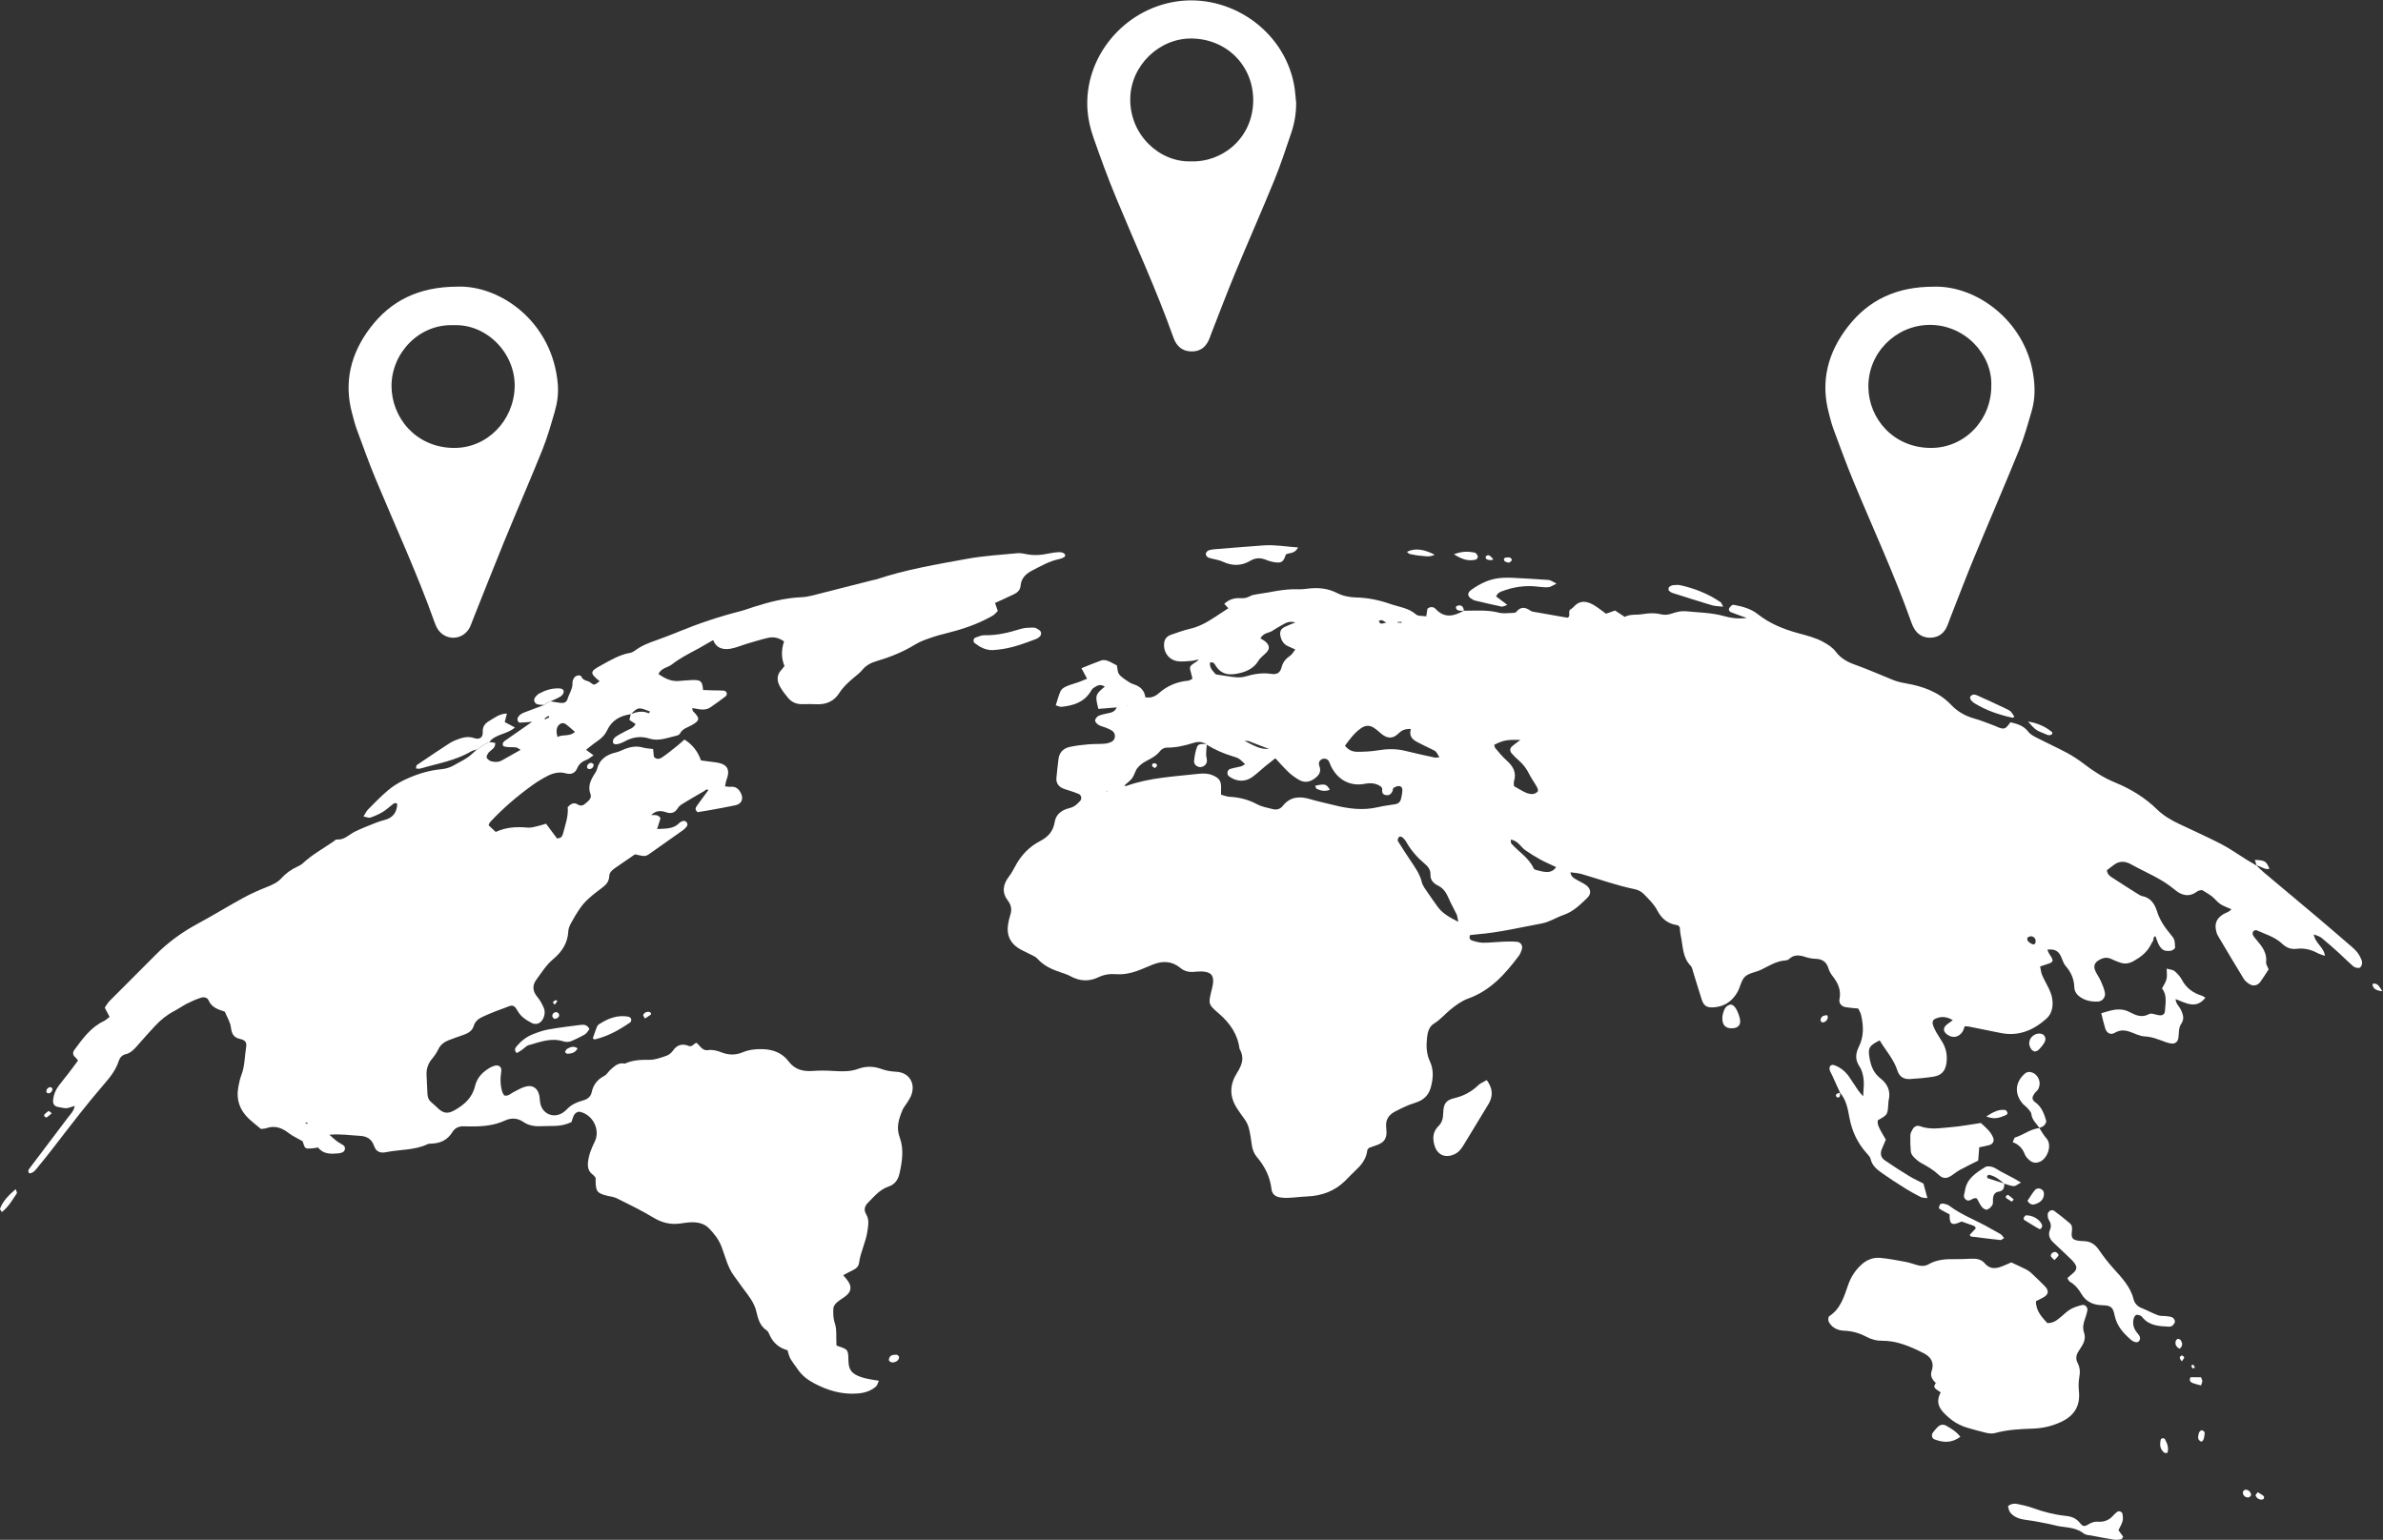 <?xml version="1.0" encoding="UTF-8" standalone="no"?> <svg xmlns:inkscape="http://www.inkscape.org/namespaces/inkscape" xmlns:sodipodi="http://sodipodi.sourceforge.net/DTD/sodipodi-0.dtd" xmlns="http://www.w3.org/2000/svg" xmlns:svg="http://www.w3.org/2000/svg" version="1.1" id="svg2" xml:space="preserve" width="1283.28" height="829.413" viewBox="0 0 1283.28 829.413" sodipodi:docname="WSCservices_ICONS_relocations.eps"><rect x="0" y="0" width="1283.28" height="829.413" fill="#333333" stroke="none"/><defs id="defs6"></defs><g id="g8" inkscape:groupmode="layer" inkscape:label="ink_ext_XXXXXX" transform="matrix(1.333,0,0,-1.333,0,829.413)"><g id="g10" transform="scale(0.1)"><path d="m 4468.92,3025.77 3.47,-1.87 0.58,2.89 z m 84.17,344.9 -0.52,2.19 -2.54,-1.29 z m 1093.35,338.51 c -0.03,-1.01 -0.05,-2.02 -0.08,-3.03 5.39,-0.25 10.77,-0.5 16.16,-0.75 0.04,1.26 0.08,2.52 0.12,3.78 -5.4,0 -10.8,0 -16.2,0 z m -46.04,-3.06 c -10.21,5.74 -14.08,9.24 -18.4,9.94 -3.81,0.63 -8.12,-1.87 -12.22,-2.99 2.7,-3.73 4.85,-9.87 8.22,-10.63 5.02,-1.14 10.9,1.51 22.4,3.68 z m 2590,-1273.18 c -2.63,-12.82 6.09,-18.38 14.84,-23.51 5.99,-3.51 13.91,-6.03 17.22,1.94 2.16,5.22 1.69,14.24 -1.59,18.47 -8.25,10.63 -19.35,12.05 -30.47,3.1 z m -3163.35,795.77 c 55.73,-29.15 67.61,-33.04 99.89,-33.12 -29.44,11.4 -55.53,21.58 -81.71,31.51 -2.76,1.05 -6.09,0.62 -18.18,1.61 z m 1076.12,-399.09 c 1.15,-9.48 0.33,-13.81 2.12,-15.83 29.89,-33.71 70.81,-57.44 90.47,-100.48 1.24,-2.7 4.83,-5.36 7.79,-6.07 14.59,-3.47 29.28,-8.28 44.05,-8.76 15.15,-0.5 29.49,5.2 38.91,19.93 -22.22,10.52 -43.85,19.59 -64.32,30.79 -20.67,11.3 -40.65,24.03 -60.06,37.39 -18.68,12.86 -28.45,37.81 -58.96,43.03 z m 39.03,402.39 c -53.2,2.04 -68.84,-1 -105.96,-19.66 1.56,-4.55 1.95,-10.21 4.92,-13.65 14.31,-16.6 28.04,-34.02 44.36,-48.47 26.16,-23.17 42.22,-48.44 30.92,-84.86 -1.83,-5.89 -0.26,-12.85 -0.26,-19.83 16.36,-9.23 30.67,-18.4 45.95,-25.49 8.91,-4.13 19.44,-6.87 29.12,-6.57 7.29,0.22 16.09,4.79 20.9,10.32 2.61,2.99 -0.22,12.86 -3.19,18.19 -9.89,17.75 -22.25,34.22 -31.25,52.37 -10.79,21.75 -24.69,40.31 -43.12,56.01 -10.26,8.74 -20.09,18.29 -28.61,28.71 -7.32,8.94 -6.14,19.67 2.52,27.4 9.52,8.49 20.33,15.52 33.7,25.53 z m -251,-734.67 c -3.25,15.07 -3.57,23.21 -6.75,30.02 -10.03,21.47 -22.18,41.99 -31.53,63.72 -9.61,22.34 -20.68,41.71 -44.2,52.85 -17.38,8.23 -30.86,22.71 -29.91,43.68 0.98,21.66 -11.12,34.19 -25.77,46.6 -28.65,24.27 -52.96,52.26 -71.49,85.18 -4.04,7.17 -9.72,13.86 -16,19.16 -3.15,2.67 -12.14,3.88 -13.62,1.97 -3.4,-4.39 -7.06,-13.06 -4.95,-16.54 16.71,-27.46 34.65,-54.18 52.41,-80.99 17.74,-26.77 36.53,-52.46 44.36,-85 3.77,-15.7 15.51,-29.74 24.76,-43.8 12.07,-18.37 25.4,-35.91 37.93,-53.99 19.7,-28.44 48.19,-44.26 84.76,-62.86 z m -658.27,1209.64 c -27,7.65 -40.71,-3.79 -54.95,-11.18 -13.48,-6.98 -26.2,-15.46 -39.11,-23.5 -13.69,-8.54 -33.46,-6.36 -46.98,-29.49 7.99,-5.45 17.72,-9.88 24.42,-17.12 13.11,-14.14 12.59,-26.6 -0.09,-40.17 -10.33,-11.07 -24.11,-19.82 -31.64,-32.42 -20.27,-33.96 -52.16,-46.57 -88.02,-53.46 -34.12,-6.55 -63.79,-1.23 -84.41,30.76 -4.66,7.23 -8.65,19.25 -24.1,14.2 -2.27,-22.86 13.69,-35.63 23.79,-47.59 29.25,-4.34 54.1,-8.97 79.16,-11.35 13.11,-1.25 27.29,-0.92 39.76,2.8 34.5,10.27 68.65,16.1 104.97,10.62 23.38,-3.53 35.81,4.2 41.81,27.07 5.7,21.7 18.14,35.06 35.37,47.08 7.38,5.15 11.94,14.34 19.91,24.36 -12.69,5.76 -21.79,9.69 -30.71,13.98 -16.54,7.96 -25.12,21.9 -29.14,39.27 -4.1,17.73 0.58,29.69 16.76,37.89 11.48,5.83 23.75,10.12 43.2,18.25 z m 466.85,-430.58 c -25.08,1.13 -37.95,-5.9 -51.25,-19.05 -21.71,-21.46 -44.93,-19.69 -67.8,-0.49 -10.27,8.62 -20.21,17.87 -31.45,25.03 -17.56,11.19 -34.87,9.14 -52.01,-3.1 -26.47,-18.9 -44.94,-44.18 -63.73,-69.96 14.43,-19.06 32.46,-24.66 51.12,-24.59 26.96,0.1 54.23,1.31 80.76,5.7 37.35,6.19 73.89,7.5 110.9,-1.71 39.46,-9.81 79.22,-18.42 118.96,-27.03 5.71,-1.24 12.05,0.45 19.6,0.86 -13.53,24.15 -13.54,24.11 -26.88,30.61 -21.32,10.37 -42.8,20.46 -63.73,31.57 -19.34,10.26 -32.8,24.66 -24.49,52.16 z m -824.59,-63.75 -2.93,3.17 c -15.67,9.37 -32.71,10.07 -49.31,4.84 -35.84,-11.3 -71.79,-19.96 -109.85,-19.53 -8.76,0.1 -20.5,-5.96 -25.87,-13 -15.17,-19.88 -35.8,-30.34 -57.04,-41.42 -13.12,-6.84 -25.97,-16.53 -35.1,-28 -9.24,-11.58 -12.03,-28.18 -20.81,-40.28 -8.23,-11.34 -20.61,-19.68 -32.24,-30.33 4.51,-1.25 6.33,-2.45 7.57,-2.01 93.9,33.95 192.83,37.98 290.58,49.04 20.51,2.32 40.61,2.22 60.05,-6.3 26.98,-11.83 34.19,-23.78 32.66,-55.28 -0.31,-6.49 -0.04,-13.01 -0.04,-22.49 11.92,-3.15 22.79,-8.06 33.87,-8.59 39.7,-1.91 76.58,-11.29 112.01,-30.31 18.99,-10.19 41.59,-13.99 62.88,-19.46 15.84,-4.06 29.95,-0.47 40.93,13.29 29.8,37.35 67.83,39.78 110.55,26.88 30.84,-9.31 62.59,-15.59 93.84,-23.58 59.77,-15.27 119.68,-23.17 181.02,-8.54 23.07,5.5 46.88,7.86 70.3,11.95 11.11,1.94 18.44,9.4 21.28,19.69 3.12,11.3 4.87,23.11 5.9,34.82 0.81,9.19 -3.58,18.07 -13.16,18.6 -7.43,0.4 -15.86,-3.33 -22.44,-7.47 -3.22,-2.03 -2.56,-9.5 -4.8,-13.93 -6.78,-13.42 -14.78,-17.58 -28.24,-14.76 -13.24,2.78 -13.8,12.62 -12.87,23.59 0.24,2.9 -2.22,6.02 -3.47,9.11 -20.32,15.41 -42.08,17.25 -67.27,12.48 -59.6,-11.28 -110.17,16.74 -136.76,72.53 -2.92,6.12 -4.75,12.79 -7.96,18.74 -6.69,12.37 -24.65,13.9 -34.8,3.5 -6.94,-7.11 -6.51,-15.19 -3.37,-23.49 9.1,-23.98 -3.53,-38.64 -21.44,-51.33 -20.1,-14.25 -41.3,-15.78 -62.18,-3.33 -14.48,8.62 -28.62,18.53 -40.82,30.07 -18.4,17.39 -34.97,36.72 -53.63,56.62 -12.87,-10.12 -26.21,-20.24 -39.14,-30.87 -18.25,-15 -35.35,-31.54 -54.47,-45.31 -28.94,-20.85 -64.4,-18.75 -93.85,3.32 -9.59,7.18 -7.8,25.16 4.23,29.33 14.23,4.92 29.54,6.6 44.14,10.59 5.65,1.55 10.62,5.58 16.78,8.96 -24.09,23.24 -23.84,24.08 -52.72,32.79 -36.07,10.87 -69.97,26.08 -102.01,45.7 z m 4240.73,-487.7 c 9.79,-9.3 19.13,-19.12 29.44,-27.8 70.15,-59.05 140.63,-117.68 210.72,-176.79 42.84,-36.12 85.25,-72.75 127.68,-109.34 12.85,-11.08 26.37,-21.76 37.3,-34.56 8.56,-10.02 14.89,-22.53 19.87,-34.88 4.75,-11.78 -1.82,-29.75 -10.65,-30.59 -7.5,-0.71 -17.37,1.46 -22.9,6.2 -20.62,17.62 -39.58,37.16 -59.73,55.36 -22.66,20.46 -45.53,40.73 -69.17,60.03 -7.05,5.75 -17,7.95 -30.95,14.13 5.06,-36.72 40.51,-50.81 44.92,-86.99 -13.1,4.84 -22.46,7.1 -30.64,11.54 -26.23,14.26 -54.3,20.56 -83.56,16.96 -24.14,-2.97 -41.93,4.76 -59.3,21.08 -29.07,27.3 -67.68,38.05 -103.12,54.04 -3.19,1.44 -10.55,-1.47 -12.98,-4.64 -2.53,-3.31 -3.36,-10.33 -1.53,-14.06 3.64,-7.43 9.24,-14.03 14.68,-20.42 22.21,-26.02 43.02,-52.05 38.85,-90.06 -0.98,-8.99 6.31,-18.88 10.08,-29.1 -11.37,-17.26 -21.83,-34.55 -33.74,-50.78 -11.13,-15.18 -29.34,-18.32 -45.04,-7.87 -8.31,5.52 -16.85,12.42 -21.94,20.74 -35.41,57.89 -70.04,116.26 -104.6,174.66 -3.39,5.73 -5.28,12.56 -6.8,19.13 -7.03,30.51 2.37,51.26 30.81,68.09 5.81,3.44 12.52,5.32 18.39,8.67 4.2,2.39 7.69,6.03 12.88,10.24 -16.23,7.38 -32.11,12.46 -45.48,21.31 -12.53,8.3 -21.63,21.63 -33.67,30.88 -13.18,10.11 -28,18.08 -40.26,25.82 -8.68,-2.39 -14.5,-2.42 -18.16,-5.25 -33.04,-25.56 -63.82,-17.45 -92.41,6.85 -52.54,44.68 -116.63,69.08 -175.81,102.1 -24.66,13.76 -48.27,14.5 -71.17,-3.68 -9,-7.15 -18.29,-13.95 -26.48,-20.18 2.42,-20.97 17.93,-27.16 30.02,-35.24 32.38,-21.63 65.54,-42.09 98.5,-62.84 4.27,-2.69 8.96,-5.44 13.8,-6.36 34.92,-6.64 51.06,-32.1 60.46,-62.41 10.83,-34.87 30.82,-63.64 53.65,-91.16 17.58,-21.18 17.33,-21.39 19.38,-55.27 -8.55,-13.11 -22.22,-13.92 -35.85,-12.52 -15.02,1.55 -23.83,12.69 -30.2,24.86 -5.45,10.44 -8.74,22 -13.47,34.31 -11.01,-2.72 -6.24,-13.25 -9.95,-18.92 -3.71,-5.67 -6.88,-11.7 -10.01,-17.71 -15.58,-29.99 -41.37,-48.98 -70.02,-64.73 -17.14,-9.43 -35.29,-11.98 -54.02,-4.9 -11.1,4.19 -22.34,8.22 -32.92,13.52 -16.87,8.45 -32.66,6.46 -48.59,-2.18 -20.71,-11.23 -26.56,-25.07 -17.07,-46.11 6.24,-13.87 15.66,-26.32 21.83,-40.21 6.8,-15.32 13.66,-31.19 16.55,-47.51 3.24,-18.27 -10.58,-34.71 -28.39,-35.5 -29.62,-1.31 -57.98,5.37 -80.45,25.41 -7.98,7.12 -14.55,20.29 -14.75,30.83 -0.66,34.21 -12.83,62.06 -35.06,87.66 -9.57,11.02 -13.24,27.09 -19.91,40.72 -10.2,20.84 -26.81,28.89 -54.13,25.01 3.57,-7.65 5.26,-13.29 8.48,-17.86 19.3,-27.45 17.95,-32.45 -11.71,-41.24 -7.79,-2.31 -15.41,-5.17 -25.91,-8.72 2.99,-13.23 3.94,-25.01 8.37,-35.29 8.06,-18.67 18.57,-36.26 27.36,-54.64 10.39,-21.71 16.55,-44.31 14.3,-68.93 -1.95,-21.35 -9.74,-39.02 -26.03,-53.35 -52.45,-46.15 -111.47,-70.69 -182.47,-56.62 -43.26,8.58 -86.44,17.51 -129.69,26.1 -4.85,0.96 -9.93,0.73 -16.44,1.16 -3.07,-7.69 -4.88,-16.1 -9.35,-22.71 -15.29,-22.64 -40.11,-26.46 -61.79,-10.44 -16.89,12.49 -16.89,27.76 0.14,41.07 6.19,4.83 12.65,9.31 22.87,16.8 -28.08,16.91 -51.75,15.58 -75.05,3.43 -4.26,-2.22 -7.73,-12.25 -6.49,-17.46 2.71,-11.32 7.83,-22.34 13.52,-32.62 8.22,-14.83 18.22,-28.65 26.72,-43.34 15,-25.92 19.81,-54.06 15.71,-83.56 -4.38,-31.49 -20.02,-49.56 -51.58,-54.64 -31.78,-5.12 -64.04,-7.95 -96.2,-9.8 -24.35,-1.4 -42.52,9.3 -50.35,34.18 -14.59,46.39 -47.93,81.46 -71.6,122.14 -44.07,-21.88 -48.53,-31.66 -40.44,-74.7 5.85,-31.09 16.95,-58.25 42.84,-78.37 29.2,-22.68 43.02,-51.82 33.73,-89.46 -1.2,-4.88 -0.97,-10.12 -1.32,-15.2 -2.95,-43.15 -2.95,-43.15 -42.33,-64.98 -3.04,-16.03 4.83,-29.42 11.81,-42.81 6.19,-11.9 13.38,-23.28 20.52,-35.55 -5.7,-13.46 -10.98,-25.83 -16.16,-38.23 -7.55,-18.08 -3.87,-34.51 11.79,-45.31 32.09,-22.13 64.98,-43.18 98.25,-63.5 18.72,-11.45 38.86,-20.57 58.11,-30.61 5.18,-19.1 9.95,-36.68 15.96,-58.82 -11.49,1.72 -20.15,1.04 -26.78,4.39 -21.18,10.69 -42.11,22.09 -62.22,34.67 -31.6,19.77 -63.03,39.93 -93.44,61.47 -20.63,14.62 -41.02,30.19 -47.08,57.75 -1.66,7.52 -8,14.58 -13.55,20.6 -39.11,42.45 -62.34,92.36 -72.48,148.97 -6.3,35.12 -13.06,70.33 -37.69,98.56 l 0.58,-0.52 c -10.58,23.11 -21.46,46.08 -31.59,69.37 -5.22,11.98 -15.48,23.02 -9.28,37.92 7.22,8.11 15.63,5.19 23.31,1.87 22.38,-9.66 40.43,-24.92 54.17,-45.03 12.46,-18.23 24.27,-36.92 36.78,-55.12 4.51,-6.57 10.22,-12.32 19.59,-23.42 1.14,27.28 4.39,47.49 2.12,67.06 -2.1,18.06 -6.47,37.89 -16.32,52.58 -18.64,27.78 -17.15,52.44 -2.86,81.06 20.66,41.39 19.01,85.55 8.36,129.52 -1.93,7.95 -6.71,15.21 -10.94,24.46 -17.25,1.78 -33.99,2.63 -50.4,5.43 -17.1,2.93 -28.84,15.46 -25.47,32.25 7.44,37.17 -6.22,66.15 -28.24,93.92 -7.25,9.15 -13.22,20.22 -16.57,31.37 -8.13,27.08 -26.14,37.46 -53.19,38.12 -13.41,0.32 -27.2,3.14 -39.98,7.37 -23.86,7.9 -46,10.72 -66.09,-8.79 -3.33,-3.23 -9.26,-4.97 -14.12,-5.25 -37.08,-2.2 -67,-22.41 -99,-37.83 -21.26,-10.25 -48.58,-12.73 -64.52,-27.84 -15.78,-14.95 -19.13,-42.26 -30.68,-62.59 -21.53,-37.9 -54.68,-59.63 -98.87,-61.46 -25.93,-1.08 -37.41,7.33 -45.4,32.02 -12.03,37.13 -23.08,74.58 -34.73,111.83 -2.52,8.04 -3.73,17.93 -9.15,23.39 -34.35,34.57 -31.58,80.96 -40.78,123.47 -2.48,11.45 -2.8,23.36 -3.94,33.52 -4.06,3.61 -6.33,7.42 -9.08,7.8 -38.17,5.38 -63.64,24.8 -81.91,60.02 -12.96,25 -34.8,45.89 -54.87,66.48 -8.95,9.18 -22.62,16.38 -35.26,18.93 -73.48,14.8 -143.71,40.56 -215.39,61.36 -14.01,4.06 -29.02,4.63 -45.1,7.03 2.42,-19.53 15.93,-24.56 27.13,-31.34 11.6,-7.02 24.54,-12.05 35.39,-20 20.21,-14.8 22.98,-35.33 5.4,-52.12 -28.11,-26.87 -55.51,-54.86 -94.09,-68.17 -30.42,-10.5 -58.8,-29.44 -89.83,-35.14 -86.66,-15.91 -172.61,-36.78 -260.79,-43.78 -9.95,-0.79 -19.84,-2.13 -28.64,-3.09 -5.59,-12.48 0.3,-19.64 8.33,-22.14 14.38,-4.48 29.55,-8.77 44.41,-8.84 27.09,-0.14 54.18,3.33 81.31,4.38 18.6,0.72 37.37,1.1 55.85,-0.63 14.77,-1.39 23.64,-16.06 19.31,-30.08 -2.96,-9.58 -6.91,-19.5 -12.87,-27.41 -54.66,-72.58 -113.66,-139.4 -203.39,-171.51 -26.45,-9.46 -50.95,-27.28 -72.97,-45.38 -22.13,-18.18 -40.51,-40.55 -65.63,-55.88 -20.41,-12.46 -26.02,-35.32 -28.38,-57.52 -3.44,-32.35 -2.67,-64.86 11.53,-95.03 16.25,-34.53 13.32,-69.12 4.07,-104.49 -7.45,-28.52 -24.67,-48.02 -51.65,-58.89 -14.16,-5.71 -29.06,-9.64 -43.08,-15.64 -17.07,-7.31 -33.86,-15.41 -50.26,-24.12 -26.32,-13.99 -39.37,-33.99 -35.35,-66.12 6.26,-50.02 -14.04,-62.71 -51.44,-74.03 -6.43,-1.94 -12.69,-4.42 -17.45,-6.1 -3.4,-4.11 -7.13,-6.52 -7.45,-9.33 -3.65,-32.09 -20.18,-56.58 -43.35,-77.92 -16.24,-14.95 -31.05,-31.43 -46.85,-46.86 -42.19,-41.21 -93.53,-60.1 -151.88,-62.55 -25.39,-1.07 -50.68,-4.58 -76.07,-5.7 -13.31,-0.59 -27.12,-0.05 -40.01,2.96 -15.91,3.72 -27.1,14.68 -29.01,31.78 -5.67,50.72 -27.53,93.3 -60.42,131.93 -10.35,12.16 -16.87,30.14 -19.04,46.27 -13.81,102.45 -17.4,82.97 -59.99,148.78 -33.07,51.1 -27.76,98.78 -0.02,142.87 21.44,34.07 30.76,62.48 10.31,97.72 -7.61,58.78 -38.74,103.63 -82.53,141.51 -44.12,38.15 -43.78,38.54 -30.62,94.23 1.95,8.27 4.35,16.48 5.58,24.86 5.19,35.45 -7.3,50.16 -44.18,51.73 -10.15,0.43 -20.42,-0.27 -30.53,-1.35 -21.23,-2.28 -39.95,1.82 -57,15.92 -33.53,27.72 -71.04,29.31 -110.27,13.65 -15.77,-6.3 -31.45,-12.86 -47.14,-19.38 -33.36,-13.85 -67.65,-22.52 -104.19,-19.65 -24.2,1.91 -47.54,-2.09 -69.46,-12.57 -38.28,-18.29 -75.37,-16.05 -112.38,4.09 -11.84,6.45 -24.88,10.98 -37.77,15.14 -35.99,11.6 -69.49,26.51 -95.76,55.56 -8.58,9.49 -22.59,14.22 -34.38,20.62 -14.9,8.08 -31,14.28 -44.95,23.71 -32.67,22.11 -45.5,53.87 -39.69,92.73 2,13.39 4.92,26.83 9.21,39.65 7.08,21.18 4.16,39.91 -9.34,57.56 -25.75,33.63 -20.5,65.88 3.92,97.94 9.21,12.08 16.91,25.51 23.9,39.05 23.34,45.15 56.86,80.93 101.68,104.12 32.8,16.97 53.3,39.95 59.19,77.04 4.38,27.64 23.07,44.55 49.24,53.33 9.66,3.24 20.29,4.93 28.73,10.16 9.72,6.03 18.43,14.39 25.84,23.21 6.77,8.05 3.4,22.12 -5.74,26.34 -10.72,4.95 -22.16,8.37 -33.35,12.27 -11.17,3.89 -22.91,6.51 -33.51,11.57 -16.83,8.01 -25.89,22.16 -24.28,41.1 2.15,25.38 5.43,50.67 8.32,75.99 3.1,27.09 19.49,43.68 44.7,49.38 24.69,5.59 50.15,8.31 75.43,10.61 21.95,1.99 44.18,0.9 66.18,2.63 9.83,0.77 20.14,3.63 28.88,8.15 15.83,8.19 17.44,32.68 2.98,43.13 -8.1,5.86 -17.81,9.67 -27.13,13.6 -9.37,3.94 -19.98,5.53 -28.5,10.7 -6.45,3.91 -14.53,11.84 -14.49,17.94 0.05,6.56 7.38,15.94 13.9,18.97 11.97,5.55 25.59,7.73 38.68,10.59 13.32,2.91 26.65,5.23 35.02,23.63 -26.58,-2.17 -50.78,-4.15 -74.44,-6.09 -13.76,54.52 -12.71,58.16 25.9,89.84 -17.97,12.87 -32.43,3.77 -46,-5.5 -5.27,-3.6 -8.62,-10.29 -12.26,-15.95 -27.55,-42.9 -70.75,-55.38 -117.62,-60.06 -6,-0.6 -12.46,3.37 -22.09,6.23 6.78,20.75 11.4,40.38 19.81,58.22 3.83,8.12 14.35,14.56 23.27,18.49 15.47,6.82 32.15,10.85 48.14,16.53 10.79,3.84 21.27,8.52 35.25,14.18 -8.21,15.35 -14.87,27.8 -22.7,42.43 28.42,11.33 54.23,22.41 80.69,31.62 7.2,2.51 17.04,1.22 24.49,-1.53 12.59,-4.65 24.24,-11.85 37.94,-18.82 2.64,-11.47 2.06,-26.95 9.36,-36.27 10.09,-12.88 25.89,-21.43 39.7,-31.18 5.47,-3.85 11.96,-6.66 18.39,-8.68 26.25,-8.25 44.11,-24.32 47.58,-52.69 22.85,-3.96 40.2,4 54.07,16.27 34.51,30.51 74.16,47.01 119.7,50.92 4.61,0.4 8.93,4.13 16.45,7.81 -1.82,7.59 -3.27,15.34 -5.56,22.83 -7.56,24.69 -6.7,27.86 14.21,41.41 5.56,3.6 11.71,6.29 16.7,13.65 -10.4,-2.05 -20.73,-5.2 -31.22,-5.92 -18.52,-1.26 -37.58,-3.8 -55.61,-0.86 -35.84,5.85 -57.85,39.24 -52.51,75.51 2.51,17.03 13.87,26.74 29.42,31.86 24.19,7.97 48.11,17.29 72.85,22.87 37.32,8.42 69.68,26.24 101.01,46.9 18.29,12.05 36.62,24.03 55.82,36.62 -6.09,6.58 -10.34,11.17 -16.57,17.89 18.32,17.2 40.06,24.32 64.22,22.88 14.12,-0.84 26.6,0.53 39.07,7.59 7.2,4.07 15.88,6.41 24.16,7.52 57.09,7.65 113.16,23.46 171.61,20.75 15.13,-0.7 30.46,1.92 45.65,3.44 37.98,3.78 74.61,-0.3 109.11,-17.77 24.74,-12.53 51.36,-18.11 78.73,-18.72 48.12,-1.09 94.43,-10.86 139.6,-26.67 34.84,-12.21 72.85,-15.6 102.67,-42.08 8.39,-7.45 25.56,-5.01 41.1,-7.49 1.93,11.85 3.45,21.2 4.98,30.62 10.92,9.66 24.69,8.19 32.41,-0.22 36.72,-39.97 75.21,-30.09 115.13,-7.21 l -0.56,-0.61 c 47.39,-0.08 94.82,4.43 141.82,-7.88 15.95,-4.18 33.8,-1.55 50.76,-1.18 6.61,0.14 16.07,0.31 19.28,4.38 18.1,22.94 37.1,18.97 57.65,4.73 2.72,-1.88 6.12,-3.22 9.38,-3.79 46.59,-8.28 93.21,-16.37 140.02,-24.55 13.35,6.18 2.33,18.53 9.08,31.69 2.76,2.12 10.38,6.25 15.7,12.37 23.56,27.06 50.86,24 78.19,8.91 17.54,-9.7 33.11,-22.97 52.45,-36.68 9.64,3.4 22.1,7.79 36.53,12.88 11.78,-7.76 24.33,-16.03 39.04,-25.72 22.06,12.26 48.07,6.94 72.12,11.07 26.02,4.47 49.86,5.46 74.9,-0.72 15.15,-3.73 29.47,-1.58 44.71,3.6 17.23,5.86 36.59,10.68 54.31,8.88 52.19,-5.32 105.18,-5.36 156.24,-19.93 27.97,-7.99 56.43,-11.26 90.65,-7.27 -25.12,9.02 -45.75,15.96 -65.88,24.13 -3.4,1.39 -7.36,9.09 -6.27,12.21 1.99,5.69 7.1,10.63 11.83,14.85 2.09,1.87 6.62,2.16 9.73,1.56 33.59,-6.44 67.27,-15.32 94.07,-36.57 49.04,-38.86 104.98,-61.51 164.18,-77.64 34.44,-9.38 69.07,-17.66 100.75,-34.99 19.46,-10.65 37.7,-21.8 51.6,-40.27 18.75,-24.9 44.36,-40.19 74.3,-50.95 52.67,-18.91 104.1,-41.31 155.94,-62.52 17.3,-7.08 34.91,-10.96 53.52,-14.21 67.72,-11.83 132.19,-34.45 180.76,-85.57 27.02,-28.44 57.59,-45.93 94.52,-56.28 27.65,-7.75 54.31,-19.02 81.36,-28.89 6.37,-2.32 12.36,-5.71 18.75,-7.95 21.82,-7.63 26.9,-5.34 46.04,21.66 26.85,-6.3 53.1,-13.1 72.39,-38.42 8.71,-11.43 23.76,-18.84 37.14,-25.74 39.23,-20.24 79.6,-38.32 118.48,-59.2 23.77,-12.77 46.64,-27.77 68.07,-44.18 39.31,-30.11 80.28,-56.77 126.31,-75.65 63.4,-26.02 121.24,-60.98 170.46,-109.36 25.76,-25.32 56.83,-42.98 89.07,-58.47 56.5,-27.16 114.05,-52.25 169.65,-81.11 36.04,-18.72 69.33,-42.7 103.98,-64.12 12.93,-7.99 26.21,-15.4 39.33,-23.08 l -0.72,0.65" style="fill:#ffffff;fill-opacity:1;fill-rule:nonzero;stroke:none" id="path12"></path><path d="m 1241.88,1685.22 c -2.51,0.42 -5.01,0.83 -7.52,1.25 0.19,-1.38 0.02,-3.75 0.63,-3.97 2.33,-0.85 4.92,-1.02 7.41,-1.43 -0.18,1.37 -0.35,2.75 -0.52,4.15 z m 976.69,1641.92 c -1.28,0.73 -3.16,2.42 -3.74,2.05 -5.11,-3.21 -10.02,-6.73 -14.81,-10.39 -0.23,-0.18 1.7,-3.71 1.75,-3.69 5.4,2.38 10.8,4.79 15.96,7.64 0.83,0.46 0.59,2.88 0.84,4.39 z m 103.95,-62.32 c -13.82,11.83 -25.54,23.13 -38.69,32.42 -4.41,3.11 -13.84,3.58 -18.59,0.95 -16.52,-9.13 -20.57,-26.58 -13.05,-53.99 21.54,11.77 49.35,0.02 70.33,20.62 z m -98.48,123.44 c 15.02,-2.32 29.98,-5.64 45.08,-6.62 10.52,-0.67 19.94,3.89 23.39,15.5 6.61,22.23 21.78,41.71 20.24,66.69 -0.38,6.14 2.97,13.08 6.17,18.77 5.84,10.38 25.76,14.73 29.84,5.25 7.69,-17.85 25.68,-14.86 37.25,-24.14 14.62,-11.74 15.92,-10.12 36.21,5.77 -40.48,33.32 -39.97,39.14 6.55,64.4 37.27,20.23 73.52,42.7 116.47,50.07 7.95,1.37 15.87,6.18 22.54,11.12 26.38,19.55 56.59,30.48 87.13,41.23 28.83,10.14 57.29,21.41 85.58,32.98 81.81,33.48 165.36,61.6 251.07,83.37 18.06,4.59 35.54,11.45 53.35,17.11 63.28,20.13 127.27,36.52 194.14,39.25 13.43,0.55 27,2.97 40.08,6.25 82.29,20.62 164.46,41.74 246.68,62.65 4.93,1.26 10.13,1.63 14.92,3.23 119.47,40.08 243.53,60.51 366.85,83.08 66.61,12.19 134.8,15.91 202.36,22.57 11.54,1.14 23.72,-1.2 35.26,-3.59 30.6,-6.36 60.68,-4.29 90.96,2.28 14.83,3.21 30.13,5.35 45.25,5.53 7.17,0.09 18.52,-3.79 20.75,-8.98 4.38,-10.22 -6.75,-13.22 -14.38,-16.42 -3.11,-1.31 -6.45,-2.2 -9.77,-2.86 -38.95,-7.79 -72.71,-27.93 -107.45,-45.55 -25.26,-12.81 -44.95,-30.7 -47.4,-61.42 -1.39,-17.33 -12.19,-27.71 -26.54,-34.65 -24.32,-11.75 -49.03,-22.7 -76.91,-35.52 3.05,-8.68 6.65,-18.91 11.34,-32.25 -6.2,-5.79 -12.37,-14.04 -20.57,-18.77 -47.34,-27.33 -98.08,-46.71 -150.56,-61.57 -29.41,-8.33 -59.47,-14.62 -88.44,-24.21 -25.64,-8.48 -52.06,-17.21 -74.81,-31.22 -48.27,-29.73 -100.06,-50.51 -153.8,-66.36 -23.84,-7.03 -43.57,-16.72 -59.39,-36.2 -9.51,-11.71 -22.1,-21.04 -33.82,-30.82 -22.24,-18.56 -43.39,-37.87 -59.24,-62.65 -21.12,-33.05 -52.38,-46.73 -91.18,-45.11 -18.64,0.78 -37.36,1.06 -56,0.35 -23.72,-0.9 -43.81,6.86 -58.95,24.62 -12.04,14.12 -23.43,29.2 -32.61,45.28 -13.76,24.1 -15.12,48.42 6.31,70.1 3.55,3.59 6.35,7.92 11.16,14 -13.04,31.67 -13.2,65.61 -1.6,99.44 -21.54,15.23 -42.84,19.58 -65,14.46 -28.01,-6.48 -55.54,-15.06 -83.14,-23.21 -22.74,-6.72 -44.85,-16.57 -68.01,-20.63 -30.56,-5.36 -57.76,1.96 -70.43,34.75 -19.55,-11.25 -38.26,-22.3 -57.24,-32.84 -19.27,-10.71 -39.18,-20.3 -58.13,-31.52 -17.53,-10.37 -35.05,-21.13 -50.94,-33.77 -16.63,-13.24 -42.36,-13.51 -54.69,-38.73 26.27,-18.3 52.24,-31.48 84.48,-28.15 13.51,1.4 27.09,2.17 40.66,2.97 8.45,0.49 17,1.27 25.39,0.6 22.19,-1.76 26.89,-7.97 29.92,-40.25 14.25,-0.49 28.98,-1.11 43.7,-1.48 13.54,-0.35 27.15,0.23 40.58,-1.04 4.1,-0.38 9.71,-4.86 11.05,-8.71 1.32,-3.78 -0.36,-11.15 -3.4,-13.48 -20.16,-15.5 -40.75,-30.5 -61.8,-44.79 -13.13,-8.91 -28.3,-11.07 -44.01,-8.48 -9.59,1.58 -19.17,3.22 -30.03,5.05 1.51,-6.78 1.16,-10.79 2.99,-12.6 28.79,-28.42 28.37,-37.24 -3.44,-55.61 -17.34,-10.01 -38.46,-14.33 -48.97,-34.49 -2.06,-3.94 -7.7,-7.42 -12.28,-8.41 -36.23,-7.83 -72.49,-24.19 -109.8,-12.47 -37.11,11.65 -70.13,6.51 -102.79,-11.84 -5.89,-3.31 -12.38,-5.62 -18.74,-7.98 -13.7,-5.08 -25.32,-3.47 -26.88,3.69 -2.59,11.92 4.73,19.82 13.15,25.37 12.67,8.36 26.5,14.94 39.84,22.29 13.06,7.19 29.17,9.97 37.97,27.65 -7.62,5.06 -15.34,10.19 -24.96,16.58 1.84,7.5 3.8,15.49 5.76,23.48 23.68,9.01 47.47,14.75 72.18,3.22 0.72,-0.34 3.83,4.48 5.82,6.9 -47.55,18.78 -47.9,18.73 -77.67,-10.5 -43.08,-5.78 -77.18,-24.46 -96.36,-65.64 -8.82,-18.95 -23.55,-32.73 -40.87,-44.43 -15.21,-10.27 -29.19,-22.37 -43.95,-33.85 10.63,-7.78 18.57,-13.59 30.28,-22.16 -13.22,-8.86 -19.27,-14.7 -26.49,-17.4 -18.19,-6.8 -31.68,-16.09 -39.91,-35.68 -7.63,-18.16 -23.23,-26.26 -45.9,-19.78 -24.72,7.07 -50.13,1.54 -72.8,-10.11 -21.08,-10.84 -41.6,-23.25 -60.87,-37.06 -62.26,-44.63 -120.19,-94.38 -172.43,-150.55 -2.14,-2.3 -2.82,-5.96 -5.6,-12.15 8.57,-8.03 17.96,-16.83 28.77,-26.97 42.43,19.71 85.83,21.49 130.27,17.42 13,-1.19 26.69,3.45 39.86,6.36 11.41,2.52 22.52,6.39 33.18,9.49 15.79,-21.23 30.38,-40.85 43.85,-58.96 15.9,-1.17 21.97,8.14 24.39,17.75 8.93,35.53 22.7,70.32 19.3,108.28 11.05,12.02 23.95,21.06 39.93,10.92 12.93,-8.2 22.58,-4.45 32.04,3.88 11.39,10.04 26.35,20.67 19.98,37.91 -10.8,29.21 -0.95,53.08 13.72,76.94 4.45,7.23 10.24,14.32 12.2,22.27 10.26,41.65 39.42,60.64 78.66,69.44 11.45,2.56 22.09,8.69 33.16,13.01 24.26,9.48 48.69,13.68 74.69,6.19 12.67,-3.66 26.32,-3.91 40.67,-5.86 1.11,-11.39 2.07,-21.24 3.03,-31.08 9.72,-11.64 22.37,-9.98 32.19,-3.38 21.01,14.14 40.69,30.31 60.57,46.07 10.37,8.21 20.01,17.34 30.68,26.67 33.55,-20.89 54.24,-48.52 66.96,-84.46 13.94,-1.76 27.19,-3.21 40.36,-5.17 13.38,-1.99 27.17,-2.95 39.9,-7.08 25.56,-8.29 33.6,-24.53 27.43,-51.51 -1.51,-6.59 -4.4,-12.85 -6.18,-19.4 -1.68,-6.2 -2.75,-12.57 -4.62,-21.35 8.92,-0.87 15.51,-2.6 21.83,-1.93 22.27,2.37 34.9,-9.16 43.43,-27.92 9.93,-21.84 1.42,-41.38 -22.53,-46.59 -34.67,-7.56 -69.7,-13.53 -104.61,-19.94 -16.55,-3.05 -33.2,-5.56 -48.3,-8.07 -10.96,7.53 -9.74,16.31 -4.84,23.38 15.39,22.17 31.79,43.65 47.88,65.51 -7.85,6.82 -12.31,-1.12 -17.28,-3.95 -26.53,-15.12 -53,-30.35 -79.01,-46.33 -9.77,-5.99 -21.38,-12.3 -26.67,-21.58 -11.67,-20.52 -28.46,-24.15 -47.53,-17.51 -23.32,8.11 -43.13,6.66 -60.53,-11.71 -1.32,-0.17 -2.73,-0.11 -3.93,-0.58 -0.92,-0.36 -1.58,-1.4 -2.35,-2.13 1.94,1.09 3.87,2.18 5.81,3.28 13.05,-0.7 27.68,4.08 38.29,-12.76 -3.76,-11.86 -8.02,-25.28 -13.85,-43.69 35.06,2.01 65.17,-0.62 89.31,23.88 4.42,4.49 11.25,7.74 17.47,8.93 3.88,0.74 10.14,-2.37 12.7,-5.74 2.56,-3.39 4.08,-10.66 2.13,-13.74 -4.39,-6.91 -10.48,-13.31 -17.17,-18.11 -44.19,-31.65 -88.61,-62.98 -133.18,-94.08 -18.79,-13.11 -19.04,-12.75 -60.64,-3.64 -25.85,-17.69 -53.99,-36.48 -81.6,-56.05 -11.13,-7.88 -21.98,-17.46 -22.45,-32.4 -0.67,-21.03 -12.3,-34.07 -28.02,-45.76 -18.97,-14.11 -37.78,-28.61 -55.31,-44.44 -12.46,-11.24 -23.98,-24.04 -33.59,-37.78 -13.61,-19.44 -25.77,-40.01 -37.15,-60.86 -5.55,-10.17 -10.78,-21.95 -11.25,-33.21 -2.01,-48.1 -26.94,-84.48 -61.38,-113.15 -28.29,-23.54 -46.25,-53.93 -67.43,-82.27 -17.35,-23.21 -15.81,-46.59 3.43,-69.76 10.6,-12.77 19.07,-27.92 25.7,-43.21 7.03,-16.25 4.76,-33.44 -4.35,-49.03 -9.27,-15.84 -27.38,-21.93 -43.7,-13.41 -22.6,11.82 -43.57,24.96 -57.09,48.81 -14.05,24.77 -20.75,25.08 -45.02,14.82 -13.91,-5.89 -28.53,-10.12 -42.56,-15.76 -18.82,-7.57 -37.67,-15.16 -55.97,-23.88 -15.65,-7.46 -28.4,-18.17 -33.76,-36.05 -5.97,-19.94 -22.22,-29.11 -40.38,-35.65 -20.76,-7.48 -41.81,-14.24 -62.27,-22.48 -17.66,-7.1 -31.89,-18.15 -40.59,-36.49 -6.44,-13.61 -15.36,-26.45 -25.08,-38.03 -16.23,-19.32 -23.47,-40.93 -22.18,-65.83 1.31,-25.45 2.75,-50.9 3.58,-76.38 0.48,-14.58 5.9,-25.94 17.4,-35.09 9.27,-7.38 17.59,-15.95 26.4,-23.93 21.13,-19.13 38,-21.97 64.53,-7.32 39.78,21.96 72.55,50.97 83.66,97.58 8.56,35.9 31.89,59.03 62.73,76.2 4.42,2.47 9.27,4.25 14.08,5.92 18.19,6.32 32.17,-2.92 29.39,-21.46 -4.36,-29.1 -4.54,-57.53 4.87,-85.57 1.52,-4.52 4.93,-8.41 7.24,-12.21 16.44,-4.08 25.82,7.59 37.57,13.62 16.46,8.46 32.92,18.38 50.6,22.7 27.05,6.62 46.55,-7.41 52.87,-34.35 2.31,-9.86 2.38,-20.21 3.93,-30.27 6.99,-45.45 53.03,-66.34 91.67,-41.39 7.06,4.56 13.31,10.58 19.25,16.6 17.38,17.59 39.41,26.57 62.41,32.97 18.02,5.01 30.92,14.66 34.84,33.02 6.48,30.37 22.99,51.66 50.78,66.03 9.98,5.17 16.26,17.09 25.06,25 16.46,14.78 32.87,30.43 58.17,24.76 31.37,14.23 64.03,15.83 98.23,15.21 22.9,-0.41 46.48,8.54 68.81,16.09 10.42,3.52 21.08,11.96 27.33,21.11 16.16,23.66 38.24,29.39 62.07,19.52 16.76,-6.94 19.73,8.92 33.54,12.05 4.27,-4.48 10.02,-10 15.18,-16.03 8.27,-9.69 18.24,-15.42 31.2,-13.51 19.29,2.84 36.98,-2.56 54.6,-9.26 28.1,-10.69 55.96,-11.68 84.34,0.2 25.39,10.62 52.26,13.86 79.86,13.15 43.12,-1.12 80.38,-14.77 106.82,-49.99 25.46,-33.93 59.42,-41.16 99.14,-38.05 26.87,2.1 54.14,1.4 81.1,-0.21 33.97,-2.04 67.52,-3.57 100.25,8.49 31.57,11.64 63.45,10.91 94.79,-0.72 19.38,-7.18 38.99,-9.92 59.64,-11.01 50.51,-2.64 77.9,-45.14 60.86,-92.94 -3.93,-11.04 -10.72,-21.15 -16.81,-31.32 -6.09,-10.18 -14.74,-19.18 -19.15,-29.98 -14.66,-35.88 -26.85,-69.69 -11.13,-111.82 17.32,-46.42 9.83,-97.4 -1.29,-145.89 -5.57,-24.28 -18.75,-43.53 -44.06,-51.93 -35.52,-11.79 -58.12,-40.3 -83.24,-65.34 -13.23,-13.18 -17.71,-28.96 -7.34,-46.25 13.32,-22.2 8.7,-44.37 5.24,-68.68 -6.28,-44.15 -27.75,-83.7 -33.69,-127.57 -1.99,-14.72 -11.6,-23.78 -24.88,-29.9 -12.15,-5.6 -23.77,-12.33 -39.3,-20.49 7.85,-9.56 14.51,-16.43 19.73,-24.26 13.79,-20.69 13.36,-38.3 -4,-54.948 -12.09,-11.59 -28.1,-19.032 -40.68,-30.211 -6.98,-6.2 -14.53,-16.161 -14.78,-24.629 -0.6,-19.641 -1.26,-38.653 5.81,-59.352 8.84,-25.898 4.87,-56.16 6.65,-88.621 -1.23,1.371 0.53,-2.449 3.26,-3.359 44.06,-14.731 44.09,-14.649 45.1,-58.641 0.86,-37.758 12.22,-53.617 49.46,-67.019 11.13,-4.008 22.91,-6.411 34.54,-8.84 11.4,-2.379 23,-3.84 39.1,-6.461 -4.91,-10.188 -6.49,-18.727 -11.63,-23.227 -21.14,-18.531 -46.41,-26.203 -74.59,-28.383 -63.35,-4.91 -121.1,12.243 -175.93,41.563 -25.26,13.508 -47.04,29.469 -64.73,54.848 -29.38,42.16 -32.55,39.949 -42.01,78.32 -32.06,8.691 -56.35,27.699 -71.01,58.492 -3.59,7.559 -6.61,17.207 -12.89,21.348 -28.38,18.711 -35.42,47.402 -42.59,77.832 -8.34,35.41 -31.75,63.418 -53.12,92.048 -12.14,16.26 -23.44,33.16 -35.69,49.35 -27.16,35.9 -36.12,79.77 -51.91,120.45 -11.51,29.66 -30.5,53.2 -51.69,74.57 -18.36,18.53 -44.69,23.86 -70.9,22.97 -15.22,-0.52 -30.38,-3.15 -45.53,-5.1 -38.52,-4.94 -72.69,3.53 -106.65,24.09 -47.78,28.92 -98.43,53.2 -148.46,78.24 -11.84,5.92 -26.13,6.93 -39.28,10.26 -39.54,10 -45.39,17.72 -45.68,60.19 -0.02,3.39 0,6.78 0,12.39 -3.41,3.75 -7.21,9.53 -12.44,13.37 -17.37,12.74 -20.39,30.49 -18.35,49.93 3.05,29.16 13.99,55.63 26.9,81.79 23.98,48.62 -7.09,110.56 -61.05,121.65 -6.1,1.25 -16.74,-4.83 -20.57,-10.62 -6.24,-9.45 -8.61,-21.47 -12.27,-31.48 -24.09,-11.16 -47.26,-15.15 -71.26,-15.47 -15.29,-0.2 -30.61,0.08 -45.87,-0.77 -27.67,-1.54 -53.64,0.86 -77.78,17.54 -22.36,15.46 -48.1,16.88 -72.99,5.44 -42.8,-19.67 -88.01,-24.35 -134.24,-23.98 -10.2,0.08 -20.41,-0.15 -30.59,0.38 -20.29,1.05 -37.22,-5.5 -47.96,-23.03 -19.65,-32.06 -48.71,-45.89 -85.22,-46.87 -5.05,-0.14 -10.63,-0.17 -15.03,-2.24 -53.43,-25.22 -112.44,-20.95 -168.44,-32.45 -23.71,-4.87 -40.21,2.63 -48.14,25.74 -9.58,27.91 -29.29,39.09 -58.03,40.48 -38.22,1.84 -76.25,8.6 -122.26,4.35 13.51,-11.79 21.53,-19.7 30.48,-26.35 8.14,-6.03 17.65,-10.19 25.9,-16.1 10.54,-7.54 7.97,-24.23 -4.19,-28.9 -4.67,-1.8 -9.65,-3.36 -14.6,-3.8 -30.89,-2.79 -61.64,-4.55 -83.16,23.54 -10.54,-1.44 -18.83,-3.04 -27.2,-3.62 -25.92,-1.81 -25.93,-1.66 -35.39,28.99 -19.67,11.38 -39.76,20.36 -56.74,33.41 -27.51,21.14 -55.81,31.43 -89.96,19.28 -6.19,-2.2 -13.25,-1.97 -21.55,-3.09 -15.23,12.69 -31.31,25.06 -46.23,38.7 -39.422,36.04 -55.34,80.45 -44.758,133.34 2.992,14.95 5.804,30.24 11.343,44.33 14.614,37.14 13.586,76.77 19.793,115.21 2.903,17.95 -3.308,27.5 -24.39,32.1 -26.785,5.85 -33.715,20.8 -37.098,46.29 -2.972,22.41 -16.359,43.43 -24.734,64.05 -27.547,8.85 -53.125,16.91 -65.461,45.49 -5.52,12.79 -19.75,14.43 -31.141,10.74 -19.176,-6.2 -37.855,-14.46 -55.871,-23.57 -18.055,-9.14 -34.64,-21.15 -52.586,-30.52 -29.043,-15.16 -53.957,-35.49 -76.129,-59.13 -24.39,-26.01 -47.988,-52.77 -71.511,-79.58 -13.543,-15.42 -26.625,-30.5 -48.219,-35.47 -14.086,-3.24 -23.34,-13.82 -27.703,-27.57 -12.145,-38.25 -37.028,-67.94 -62.692,-97.66 -33.261,-38.5 -65.375,-78.03 -96.976,-117.91 -39.012,-49.25 -76.879,-99.4 -115.469,-148.98 -15.637,-20.09 -31.699,-39.86 -47.895,-59.5 -10.433,-12.65 -19.246,-27.82 -37.468,-30.01 -9.703,10.34 -2.207,17.18 2.453,23.37 51.082,67.88 102.629,135.42 153.582,203.4 9.879,13.18 23.195,24.72 26.637,46.28 -12.668,-3.8 -22.68,-8.54 -33.016,-9.4 -9.684,-0.8 -19.688,2.68 -29.59,3.99 -19.16,2.54 -26.539,11.64 -24.535,30.69 2.195,20.85 10.363,39.45 22.695,56.04 13.168,17.72 27.414,34.63 40.875,52.13 12.34,16.05 24.266,32.42 36.891,49.35 -4.172,5.38 -6.481,9.87 -10.082,12.74 -11.617,9.25 -12.422,19.98 -4.184,31.14 33.336,45.18 66.067,91 119.149,116.1 7.39,3.5 13.453,9.81 22.781,16.81 -6.41,12.17 -12.316,23.37 -19.586,37.17 6.16,8.66 11.695,19.16 19.68,27.23 62.144,62.82 124.742,125.19 187.242,187.66 49.625,49.61 105.496,90.4 167.43,123.74 62.785,33.79 123.519,71.38 186.117,105.55 31.146,17 63.956,31.3 96.956,44.45 20.89,8.33 40.62,17.24 55.87,34.07 18.54,20.46 40.45,36.07 65.56,47.52 7.67,3.5 15.49,7.73 21.57,13.41 37.47,35.02 82.44,59.37 124.15,88.34 4.14,2.89 8.84,7.89 12.89,7.53 30.53,-2.69 49.3,20.08 73.22,31.87 27.35,13.47 56.06,24.24 84.39,35.65 11,4.44 22.42,8.09 33.93,10.94 34.06,8.42 51.15,30.14 52.62,64.66 -6.38,7.45 -12.58,3.36 -17.88,-0.6 -13.6,-10.16 -25.91,-22.35 -40.36,-31.01 -15.77,-9.45 -32.98,-16.96 -50.37,-23 -6.36,-2.2 -15.03,2.25 -27.74,4.61 7.84,12.29 11.77,21.6 18.38,28.23 26.35,26.47 52.34,53.53 80.83,77.55 19.25,16.24 41.4,30 64.14,40.94 47.66,22.94 97.81,39.26 150.87,44.17 19.09,1.77 36.43,7.13 52.84,16.83 17.53,10.36 36.21,18.95 53.01,30.35 13.8,9.36 25.58,21.71 38.25,32.74 l -0.5,-0.51 c 10.48,7 20.95,13.99 31.43,20.99 l -1,-0.62 c 7.11,3.56 14.22,7.13 21.33,10.7 l -0.74,-0.4 c 7.91,-1.25 15.83,-2.5 23.35,-3.68 1.45,-24.3 -20.05,-28.39 -28.64,-41.95 -3.39,-5.37 -7.81,-14.06 -5.7,-18.02 3.36,-6.33 11.12,-12.29 18.18,-14.27 14.78,-4.15 30.03,-4.13 44.29,4.1 23.24,13.4 46.72,26.4 74.4,41.99 -7.84,4.43 -12.47,8.84 -17.67,9.67 -17.88,2.82 -36.89,-1.67 -52.74,6.02 -5.15,13.27 2.91,18.15 9.54,22.82 35.95,25.34 72.14,50.32 108.26,75.42 3.98,1 7.95,2 2.8,0.7 4.85,2.27 1.21,0.57 -2.43,-1.13 -16.72,-1.24 -33.42,-2.94 -50.16,-3.52 -7.74,-0.26 -12.67,12.13 -9.12,19.52 6.44,13.38 18.39,18.84 31.27,23.56 25.25,9.25 50.37,18.83 75.55,28.27 2.79,2.24 5.58,4.48 8.37,6.72 4.71,2.06 9.42,4.13 14.13,6.19 l 3.12,1.76" style="fill:#ffffff;fill-opacity:1;fill-rule:nonzero;stroke:none" id="path14"></path><path d="m 8044.55,4663.49 c 4.79,126.67 -108.02,247.91 -251.1,245.83 -135.18,-1.98 -247.83,-113.53 -245.46,-252.69 2.15,-126.71 100.85,-242.51 249.7,-244.48 138.26,-1.82 247.5,112.14 246.86,251.34 z m -233.08,400.2 c 171.39,5.68 365.91,-135.19 401.73,-349.88 8.58,-51.4 9.2,-101.71 -5.17,-151.37 -15.58,-53.8 -30.7,-108.11 -51.72,-159.88 -59.46,-146.4 -122.45,-291.36 -182.82,-437.39 -33.09,-80.07 -63.71,-161.15 -95.43,-241.79 -4.97,-12.63 -8.91,-25.78 -15.02,-37.84 -13.57,-26.76 -36.93,-40.17 -66.11,-40.19 -29.32,-0.02 -51.99,14.21 -66.01,40.53 -3.97,7.47 -7.25,15.4 -10.08,23.38 -68.17,192.4 -154.09,377.51 -232.24,565.81 -29.28,70.57 -55.29,142.52 -81.95,214.15 -7.67,20.63 -12.7,42.28 -18.4,63.61 -34.76,129.9 -3.06,246.65 77.25,349.74 83.17,106.77 194.83,161.2 345.97,161.12" style="fill:#ffffff;fill-opacity:1;fill-rule:nonzero;stroke:none" id="path16"></path><path d="m 4811.14,5570.09 c 122.02,-5.02 250.41,89.58 251.65,245.84 1.08,136.8 -102.94,248.46 -248.24,250.61 -130.34,1.94 -247.34,-108.32 -248.51,-244.65 -1.26,-145.8 118.64,-255.75 245.1,-251.8 z m 425.22,235.78 c 0.09,-41.51 -6.71,-81.77 -19.81,-120.57 -21.74,-64.33 -42.96,-129.01 -68.63,-191.81 -51.41,-125.78 -106.45,-250.08 -158.49,-375.61 -33.16,-80 -63.63,-161.12 -95.3,-241.74 -4.35,-11.06 -7.72,-22.61 -13.14,-33.11 -13.57,-26.3 -35.18,-40.82 -65.34,-40.98 -31.93,-0.18 -55.37,13.83 -69.49,42.67 -2.98,6.08 -5.4,12.47 -7.67,18.86 -67.33,189.01 -151.61,371.04 -228.33,556.19 -33.79,81.52 -64.26,164.52 -93.23,247.9 -12.14,34.96 -20.99,72.32 -23.6,109.14 -15.13,213.76 145.48,406.47 357.81,439.16 214.54,33.03 433.62,-112.77 476.38,-334.38 4.8,-24.88 5.98,-50.46 8.84,-75.72" style="fill:#ffffff;fill-opacity:1;fill-rule:nonzero;stroke:none" id="path18"></path><path d="m 1832.85,4908.15 c -141.38,5.81 -251.49,-114.6 -251.14,-245.97 0.34,-126.21 96.49,-247.5 249.62,-250.04 135.98,-2.25 244.05,109.96 247.86,245.91 3.83,136.36 -112.81,255.61 -246.34,250.1 z m 13.87,155.72 c 173.31,6.67 385.69,-141.63 406.68,-394.09 3.15,-37.87 -1.82,-74.98 -12.27,-110.91 -15.16,-52.16 -30.05,-104.72 -50.27,-155.01 -49.44,-122.95 -102.57,-244.4 -152.88,-367.01 -43.85,-106.87 -85.86,-214.49 -128.73,-321.76 -4.41,-11.03 -7.91,-22.66 -13.93,-32.75 -29.07,-48.72 -96.54,-49.75 -127.01,-2.06 -5.43,8.49 -9.46,18.1 -12.86,27.64 -69.54,195.52 -156.62,383.81 -236.43,575.1 -28.12,67.37 -52.59,136.28 -77.9,204.8 -7.63,20.65 -12.74,42.27 -18.53,63.57 -34.7,127.73 -4.81,243.35 72.94,345.98 82.94,109.46 195.36,165.72 351.19,166.5" style="fill:#ffffff;fill-opacity:1;fill-rule:nonzero;stroke:none" id="path20"></path><path d="m 7820.64,633.66 c -14.32,13.512 -24.14,28.231 -16.79,49.442 11.7,33.808 -4.55,56.957 -32.68,71.089 -53.19,26.719 -107.7,50.981 -169.18,50.258 -20.98,-0.25 -40.23,4.832 -58.62,14.481 -28.89,15.172 -59.15,24.972 -92.26,25.98 -26.94,0.828 -49.98,11.43 -63.12,36.11 -3.12,5.851 -2.22,19.949 1.82,22.57 46.72,30.281 60.33,80.609 77.03,127.99 10.56,29.95 26.36,54.3 48.56,76.2 23.35,23.04 50.86,34.63 82.84,31.34 33.64,-3.47 67.04,-9.69 100.31,-15.97 16.61,-3.13 32.66,-9.2 49.03,-13.69 15.28,-4.19 30.19,-3.73 44.36,4.36 32.25,18.38 67.48,20.97 103.59,20.33 22.04,-0.38 44.13,0.68 66.16,1.75 21.21,1.04 42.13,-1.56 56.12,-18.25 20.24,-24.15 43.43,-22.85 68.94,-13.05 12.53,4.81 24.74,10.44 38.66,16.36 18.89,-8.88 38.88,-17.88 58.47,-27.67 7.5,-3.74 14.86,-8.47 20.97,-14.15 18.62,-17.27 36.87,-34.96 54.75,-53 19.55,-19.73 17.23,-34.949 -6.73,-47.8 -8.78,-4.719 -17.8,-8.988 -27.91,-14.07 -0.35,-40.891 25.03,-64.879 45.87,-88.5 25.91,-0.52 39.64,12.722 54.12,24.339 13.23,10.621 25.2,23.36 39.74,31.621 14.33,8.149 30.84,13.34 47.04,17.04 12.28,2.8 23.48,-10.051 21,-22.211 -2.36,-11.59 -5.64,-23.11 -9.78,-34.188 -6.73,-18.019 -10.13,-36.223 -3.81,-54.742 7.33,-21.539 0.85,-39.969 -10.64,-57.75 -3.69,-5.707 -7.15,-11.559 -10.95,-17.188 -10.25,-15.23 -13.14,-31.031 -4.25,-47.941 9.94,-18.891 10.56,-38.129 6.58,-59.219 -3.39,-17.992 -3.02,-37.199 -1.24,-55.57 5.65,-58.09 -18.06,-97.711 -70.46,-122.75 -37.6,-17.969 -76.95,-26.742 -118,-28 -51,-1.57 -101.62,-4.27 -151.24,-18.082 -10.77,-2.988 -23.7,-1.367 -34.96,1.152 -24.75,5.559 -49.1,12.899 -73.54,19.789 -29.91,8.442 -56.6,23.121 -79.73,43.739 -28.95,25.812 -55.58,52.953 -30.56,100.023 -8.35,5.918 -16.09,10.008 -21.99,15.938 -7.79,7.839 -1.79,15.402 2.93,22.441 0.96,-0.859 1.8,-1.93 2.9,-2.531 0.8,-0.442 1.94,-0.258 2.92,-0.348 -2.09,0.77 -4.18,1.547 -6.27,2.328" style="fill:#ffffff;fill-opacity:1;fill-rule:nonzero;stroke:none" id="path22"></path><path d="m 8351.91,1057.68 c 7.55,6.56 14.72,12.91 22.03,19.1 16.86,14.28 18.73,25.9 5.15,43.22 -7.27,9.29 -16.13,17.41 -24.68,25.62 -19.62,18.83 -39.48,37.41 -59.26,56.06 -14.93,14.07 -22.02,30.99 -13.59,50.5 7.04,16.3 2.65,29.21 -5.6,43.07 -3.16,5.31 -3.63,12.85 -3.51,19.35 0.25,12.55 16.1,22.15 25.88,14.96 21.82,-16.03 42.98,-33.02 63.63,-50.55 9.81,-8.34 9.92,-19.84 8.18,-32.7 -3.57,-26.46 2.48,-33.86 26.87,-37.76 8.36,-1.33 16.93,-1.3 25.41,-1.85 25.82,-1.69 43.38,-14.96 57.83,-36.28 17.05,-25.16 35.99,-49.29 56.18,-72.03 33.87,-38.16 70,-74.17 82.98,-126.3 4.16,-16.738 15.81,-29.18 33.33,-36.02 22.08,-8.621 42.94,-20.441 65.16,-28.609 10.62,-3.91 23.2,-2.211 34.8,-3.731 8.25,-1.078 17.29,-1.648 24.22,-5.558 4.92,-2.774 9.56,-10.762 9.49,-16.371 -0.06,-5.52 -5.33,-11.93 -9.96,-16.141 -3.36,-3.058 -9.47,-4.609 -14.23,-4.359 -39.2,2.051 -78.87,3.25 -106.91,37.418 -2.13,2.601 -4.48,5.863 -7.38,6.832 -5.95,1.98 -13.59,5.281 -18.22,3.097 -4.91,-2.308 -8.8,-9.937 -10.23,-15.937 -5.05,-21.242 0.63,-40.012 14.67,-56.902 7.38,-8.879 16.21,-18.629 7.97,-31.688 -5.83,-9.242 -20.52,-7.262 -35.66,6.16 -29.56,26.18 -54.93,54.547 -63.41,95.778 -7.24,35.222 -15.37,41.031 -52.36,42 -35.51,0.941 -63.98,15.25 -81.23,44.332 -12.61,21.259 -26.44,38.589 -47.73,50.639 -3.82,2.16 -5.54,8.04 -9.82,14.65" style="fill:#ffffff;fill-opacity:1;fill-rule:nonzero;stroke:none" id="path24"></path><path d="m 8002.25,1684.4 c 19.06,-17.41 38.77,-33.27 49.15,-57.43 6.23,-14.5 0.9,-27.29 -14.54,-31.83 -12.7,-3.72 -25.87,-5.83 -41.03,-9.14 -1.37,-17.71 -2.64,-33.95 -4.16,-53.57 -24.55,-12.44 -50.09,-24.75 -74.98,-38.26 -11.72,-6.37 -22,-15.36 -33.27,-22.65 -19.1,-12.34 -33.83,-13.12 -50.7,2.87 -21.26,20.15 -45.69,34.28 -71.02,48.02 -11.63,6.3 -21.99,15.73 -31.27,25.33 -5.53,5.72 -10.42,14.31 -11.11,22.01 -1.94,21.8 -2.41,43.84 -1.65,65.73 0.28,7.87 4.78,16.1 8.98,23.21 6.58,11.14 17.03,17.5 29.95,12.65 41.31,-15.51 83.45,-7.18 125.01,-3.91 38.59,3.04 76.83,10.61 120.64,16.97" style="fill:#ffffff;fill-opacity:1;fill-rule:nonzero;stroke:none" id="path26"></path><path d="m 8753.09,2308.13 c 14.03,-4.12 25.07,-4.37 31.62,-9.93 11.4,-9.68 22.49,-21.35 29.37,-34.46 17.76,-33.84 45.16,-54.03 80.79,-64.93 4.59,-1.4 8.62,-4.65 14.73,-8.07 -37.3,-47.77 -77.91,-22.04 -120.53,-5.85 1.03,-18.94 14.21,-28.56 20.47,-41.23 9.4,-19.01 16.26,-38.26 2.86,-57.59 -12.64,-18.26 -8.73,-39.11 -12.11,-58.84 -2.65,-15.51 -13.77,-23.9 -28.84,-21.66 -8.31,1.24 -16.6,3.46 -24.49,6.34 -26.82,9.78 -52.52,20.88 -82.42,22.25 -21.04,0.97 -41.58,12.66 -62.35,19.51 -20.06,6.61 -38.49,7.02 -58.26,-4.7 -17.3,-10.26 -33.17,-1.69 -39.12,17.67 -5.88,19.07 -10.23,38.61 -16.09,61.17 38,11.28 74.72,24.98 112.43,5.71 26.49,-13.54 50.34,-25.66 80.97,-9.02 9.43,5.12 25.92,-2.79 39.18,-4.68 15.07,-2.14 23.99,3.43 24.85,17.49 1.91,31.57 9.75,64 -12.01,90.58 21.23,37.29 21.23,37.29 18.95,80.24" style="fill:#ffffff;fill-opacity:1;fill-rule:nonzero;stroke:none" id="path28"></path><path d="m 6006.19,1857.7 c 23.72,-32.29 25.44,-60.64 10.76,-90.58 -2.23,-4.54 -5.11,-8.77 -7.74,-13.12 -31.67,-52.12 -63.46,-104.16 -94.93,-156.4 -9.75,-16.18 -20.17,-31.18 -38.19,-39.45 -38.46,-17.64 -70.91,-2.27 -81.75,38.43 -7.53,28.28 -4.87,53.93 16.9,75.19 14.38,14.03 18.52,30.7 19.05,50.48 1.08,39.67 10.16,54.28 45.79,62.62 37.84,8.86 69.07,26.25 96.72,52.67 8.11,7.75 19.56,12 33.39,20.16" style="fill:#ffffff;fill-opacity:1;fill-rule:nonzero;stroke:none" id="path30"></path><path d="m 8111.95,135.68 c 14.43,12.531 28.49,10.992 41.57,8.39 19.93,-3.961 39.94,-8.679 58.99,-15.621 43.35,-15.789 87.69,-27.008 133.49,-31.801 23.07,-2.418 41.81,-9.637 56.92,-28.809 11.65,-14.789 17.96,-15.469 34.98,-4.828 12.44,7.77 24.33,11.09 38.23,10.09 25.65,-1.84 46.33,7.508 62.86,27.117 4.3,5.109 9.76,9.39 15.2,13.351 6.25,4.559 19.08,-0.39 20.3,-8.582 1.46,-9.75 2.92,-20.449 0.36,-29.617 -3.54,-12.652 -10.83,-24.25 -16.62,-36.539 6.87,-9.441 12.7,-17.453 19.25,-26.441 -2.98,-3.859 -5.41,-10.211 -8.79,-10.762 -9.85,-1.59 -20.31,-2.328 -30.12,-0.77 -30.16,4.789 -60.16,10.691 -90.17,16.441 -9.96,1.91 -22.03,1.828 -29.24,7.57 -28.5,22.66 -62.37,24.57 -95.95,29.207 -15.09,2.094 -29.76,7 -44.77,9.871 -29.92,5.723 -59.78,12.211 -89.96,15.93 -26.24,3.242 -50.51,9.531 -67.59,30.621 -5.55,6.852 -6.38,17.531 -8.94,25.18" style="fill:#ffffff;fill-opacity:1;fill-rule:nonzero;stroke:none" id="path32"></path><path d="m 1926.72,3193.93 c -8,-2.68 -16.76,-4.06 -23.88,-8.23 -63.96,-37.54 -136.61,-49.11 -206.27,-69.55 -4.34,-1.27 -9.54,0.41 -16.2,0.83 1.48,5.81 1.14,12.24 3.91,14.12 43.38,29.5 87.06,58.57 130.95,87.32 8.44,5.52 17.76,10.02 27.19,13.66 23.71,9.15 46.77,16.69 73.61,7.43 20.95,-7.23 35.32,2.96 34.15,23.44 -1.28,22.48 8.74,35.73 25.43,45.54 21.18,12.45 40.86,29.4 72.24,30.52 -3.49,-13.76 -6.11,-24.1 -8.77,-34.57 12.56,-6.69 24.97,-13.29 41.2,-21.93 -32.95,-29.08 -78.64,-25.6 -103.04,-58.42 l 0.74,0.4 c -7.11,-3.57 -14.22,-7.14 -21.33,-10.7 0,0 1,0.62 0.99,0.62 -10.47,-7 -20.94,-13.99 -31.42,-20.99 l 0.5,0.51" style="fill:#ffffff;fill-opacity:1;fill-rule:nonzero;stroke:none" id="path34"></path><path d="m 5244.15,4009.98 c -14.65,-27.8 -35.78,-19.82 -49.52,-28.65 -8.24,-25.83 -15.51,-33.76 -35.89,-32.18 -14.86,1.15 -30.05,5.07 -43.91,10.69 -22.11,8.96 -42.69,8.83 -63.16,-3.35 -36.4,-21.66 -72.86,-22.03 -111.43,-4.13 -18.03,8.36 -39.06,10.04 -58.18,16.41 -4.98,1.66 -10.91,9.61 -10.87,14.62 0.04,5.07 5.97,12.62 11.05,14.57 9.22,3.54 19.67,4.39 29.7,5.21 64.06,5.24 128.13,10.49 192.24,15.11 45.53,3.28 90.16,-4.77 139.97,-8.3" style="fill:#ffffff;fill-opacity:1;fill-rule:nonzero;stroke:none" id="path36"></path><path d="m 8096.7,1439.9 c 1,-16.84 -2.48,-29.96 -22.6,-33.04 -15.88,-2.43 -21.83,-14.29 -22.83,-29.22 -0.56,-8.36 1.39,-18.18 -2.38,-24.7 -4.62,-8.01 -13.15,-16.08 -21.66,-18.69 -5.45,-1.67 -15.99,4.83 -20.56,10.59 -8.25,10.4 -13.73,22.98 -20.21,34.39 -3.73,0.47 -7.23,1.9 -10.13,1.12 -12.12,-3.26 -23.23,-17.27 -36.76,-3.68 -10.38,10.43 -3.05,21.97 -1.48,33.38 6.84,49.87 45.04,73.2 82.42,96.39 7.11,4.4 19.96,2.88 28.92,0.09 11.02,-3.44 20.63,-11.27 31.04,-16.85 19.29,-10.32 38.77,-20.27 58.04,-30.6 7.08,-3.79 13.82,-8.21 26.09,-15.56 -13.32,-6.81 -21.63,-14.67 -29.54,-14.29 -13.03,0.62 -25.8,6.57 -38.69,10.27 -17.95,15.53 -36.51,30.14 -60.37,35.39 -2.29,0.5 -6.76,-2.41 -7.87,-4.82 -1.05,-2.29 0.21,-8.23 1.74,-8.75 22.15,-7.52 44.52,-14.39 66.83,-21.42" style="fill:#ffffff;fill-opacity:1;fill-rule:nonzero;stroke:none" id="path38"></path><path d="m 6043.66,3812.44 c 15.04,-11.36 27.9,-21.08 45.59,-34.44 -11.38,-3.73 -17.7,-8.19 -22.86,-7.11 -36.27,7.56 -72.33,16.22 -108.4,24.71 -3.21,0.76 -6.14,2.78 -9.15,4.31 -20.79,10.63 -23.33,25.43 -5.42,38.49 37.51,27.33 78.59,46.3 125.81,48.73 13.49,0.69 27.07,0.91 40.55,0.22 48.89,-2.52 97.8,-5.02 146.6,-8.8 8.55,-0.66 16.62,-7.41 31.76,-14.6 -15.45,-7.24 -23.74,-13.91 -32.51,-14.6 -14.94,-1.18 -30.25,0.75 -45.28,2.5 -49.79,5.81 -97.7,-1.68 -144.22,-19.47 -4.67,-1.79 -9.18,-4.35 -13.2,-7.33 -2.49,-1.85 -3.91,-5.15 -9.27,-12.61" style="fill:#ffffff;fill-opacity:1;fill-rule:nonzero;stroke:none" id="path40"></path><path d="m 4011.24,3595.19 c -28.83,-0.99 -52.3,11.85 -74.15,28.64 -6.26,4.81 -4.87,18.75 2.76,21.52 12.45,4.52 25.64,10.41 38.39,10.1 49.91,-1.22 97.01,10.3 144.09,25.09 17.18,5.39 36.42,5.44 54.72,5.42 7.46,0 15.46,-5.87 22.24,-10.51 8.84,-6.06 8.63,-19.72 0.33,-26.37 -3.91,-3.14 -7.91,-6.66 -12.48,-8.41 -50.55,-19.35 -101.27,-38.18 -155.71,-43.65 -6.73,-0.68 -13.46,-1.23 -20.19,-1.83" style="fill:#ffffff;fill-opacity:1;fill-rule:nonzero;stroke:none" id="path42"></path><path d="m 8239.37,1663.72 c -11.77,18.2 -30.28,31.93 -32.84,56.36 -0.92,8.75 -9.8,17.1 -16.17,24.69 -5.41,6.45 -13.11,10.95 -18.62,17.33 -34.39,39.86 -31.46,86.15 7.67,121.18 9.89,8.85 21.74,9.02 33.38,3.75 25.66,-11.62 35.22,-45.61 19.42,-68.92 -2.81,-4.15 -7.37,-7.08 -10.49,-11.07 -13.36,-17.13 -14.91,-27.75 0.54,-38.93 27.15,-19.64 36.01,-48.04 44.6,-76.25 -3.19,-16.91 -14.79,-23.26 -28.3,-27.58 l 0.81,-0.56" style="fill:#ffffff;fill-opacity:1;fill-rule:nonzero;stroke:none" id="path44"></path><path d="m 2087.73,1966.81 c -12.09,11.68 -6.36,20.75 0.14,28.43 17.7,20.88 39.13,37.55 64.59,47.59 20.33,8.01 41.31,15.58 62.71,19.39 43.14,7.67 86.71,13.05 130.21,18.49 13.34,1.67 27.31,1.07 35.81,-17.1 -5.32,-6.45 -10.08,-16.01 -17.8,-20.82 -15.65,-9.75 -32.88,-17 -49.53,-25.15 -12.54,-6.13 -24.98,-7.71 -39.02,-3.24 -48.18,15.33 -93.3,-2.81 -138.49,-15.42 -10.61,-2.96 -19.06,-13.36 -28.75,-19.98 -6.58,-4.49 -13.59,-8.36 -19.87,-12.19" style="fill:#ffffff;fill-opacity:1;fill-rule:nonzero;stroke:none" id="path46"></path><path d="m 8238.56,1664.28 c 9.33,-13.91 17.12,-29.23 28.3,-41.44 24.34,-26.58 5.75,-77.28 -21.09,-92.56 -16.11,-9.18 -32.75,-9.01 -46.91,3.54 -7.42,6.58 -15.25,14.47 -18.72,23.39 -8.96,23.05 -23.24,40.4 -49.15,49.56 4.36,8.68 6,17.89 10.09,19.15 33.67,10.37 61.95,34.71 98.29,37.8 l -0.81,0.56" style="fill:#ffffff;fill-opacity:1;fill-rule:nonzero;stroke:none" id="path48"></path><path d="m 7924.57,1286.21 c -39.77,-18.12 -49.08,-12.77 -48.52,28.76 -13.57,7.31 -28.4,14.56 -42.1,23.53 -1.86,1.23 0.41,12.1 3.56,16.52 2.18,3.04 9.49,4.32 13.93,3.43 8.1,-1.61 17.05,-3.73 23.43,-8.56 51.54,-39.06 112.98,-60.03 167.95,-92.76 13.04,-7.76 26.89,-14.19 39.72,-22.25 5.02,-3.15 8.26,-9.12 13.71,-15.43 -6.56,-3.79 -10.83,-8.47 -14.56,-8.08 -40,4.25 -79.92,9.27 -119.83,14.28 -1.05,0.13 -1.8,2.61 -4.51,6.83 7.98,8.51 16.54,17.62 24.86,26.48 -2.71,3.97 -3.95,8.08 -6.39,9 -17.27,6.57 -34.79,12.47 -51.25,18.25" style="fill:#ffffff;fill-opacity:1;fill-rule:nonzero;stroke:none" id="path50"></path><path d="m 6961.43,3770.57 c -19.54,2.34 -32.99,2.09 -45.26,5.75 -53.58,15.98 -106.85,33.02 -160.13,49.98 -4.61,1.47 -8.66,4.99 -12.69,7.94 -4.71,3.45 -3.6,14.87 1.73,17.62 4.42,2.27 9.02,5.3 13.73,5.68 10.06,0.81 20.65,1.95 30.3,-0.25 58.27,-13.27 113.15,-34.97 162.6,-69.1 2.38,-1.63 3.19,-5.53 9.72,-17.62" style="fill:#ffffff;fill-opacity:1;fill-rule:nonzero;stroke:none" id="path52"></path><path d="m 2394.78,2026.19 c 5.33,15.23 10.32,30.6 16.2,45.62 1.73,4.43 5.18,9.07 9.13,11.62 36.28,23.44 74.84,38.92 119.19,30.35 4.07,-0.78 9.12,-5.22 10.42,-9.08 1.28,-3.79 -0.06,-11.26 -2.94,-13.25 -44.14,-30.65 -90.72,-56.56 -143.5,-69.34 -2.35,-0.56 -5.6,2.61 -8.5,4.08" style="fill:#ffffff;fill-opacity:1;fill-rule:nonzero;stroke:none" id="path54"></path><path d="m 8137.99,3325.7 c -2.98,-1.24 -6.3,-4.04 -8.89,-3.48 -52.82,11.42 -103.57,28.63 -150.02,56.76 -18.07,10.94 -24.57,23.69 -17.23,30.91 10.81,10.62 22.11,3.86 32.49,-0.82 36.76,-16.56 73.49,-33.22 109.77,-50.8 20.41,-9.89 20,-10.73 33.88,-32.57" style="fill:#ffffff;fill-opacity:1;fill-rule:nonzero;stroke:none" id="path56"></path><path d="m 6996.67,2066.92 c -24.16,-0.51 -37.56,11.94 -38.6,36.55 -0.28,6.64 0.11,13.58 1.78,19.97 4.3,16.4 9.3,33.12 28.05,38.73 11.72,3.5 23.93,-8.79 33.3,-32.35 3.1,-7.79 5.93,-15.8 7.69,-23.97 5.28,-24.51 -6.43,-38.39 -32.22,-38.93" style="fill:#ffffff;fill-opacity:1;fill-rule:nonzero;stroke:none" id="path58"></path><path d="m 7919.61,416.27 c -36.68,-26.938 -70.6,-23.25 -104.93,-10.211 -9.69,3.683 -12.94,17.082 -6.79,26.05 5.68,8.282 12.45,15.942 19.5,23.121 10.85,11.051 24.07,12.879 37.07,4.852 18.36,-11.352 37.99,-21.422 55.15,-43.812" style="fill:#ffffff;fill-opacity:1;fill-rule:nonzero;stroke:none" id="path60"></path><path d="m 2198.42,3373.59 c -8.34,0.61 -16.89,0.25 -24.97,2.03 -15.21,3.34 -20.26,18.85 -10.24,30.55 4.3,5.01 9.08,10.22 14.75,13.34 23.73,13.11 49.13,21.27 76.51,21.08 9.91,-0.07 22.44,-0.89 22.94,-13.62 0.26,-6.38 -6.67,-15.35 -12.82,-19.2 -12.64,-7.92 -26.95,-13.17 -40.56,-19.51 0.01,0 -3.11,-1.76 -3.09,-1.75 -4.7,-2.06 -9.43,-4.13 -14.15,-6.2 -2.79,-2.24 -5.58,-4.48 -8.37,-6.72" style="fill:#ffffff;fill-opacity:1;fill-rule:nonzero;stroke:none" id="path62"></path><path d="m 8219.98,1972.84 c -4.17,2.46 -9.54,4.01 -12.41,7.57 -16.85,21 -11.43,47.62 11.78,60.46 12.93,7.15 30.29,6.54 37.94,-2.17 9.43,-10.74 6.24,-22.66 -0.29,-32.93 -6.26,-9.84 -14.3,-18.72 -22.53,-27.05 -3.21,-3.24 -9.1,-3.81 -14.49,-5.88" style="fill:#ffffff;fill-opacity:1;fill-rule:nonzero;stroke:none" id="path64"></path><path d="m 8190.58,1369.64 c 9.96,14.78 18.41,28.96 28.55,41.8 6.65,8.41 16.83,10.89 26.98,5.49 10.15,-5.41 12.51,-14.77 10.71,-25.54 -2.75,-16.46 -13.1,-26.21 -27.9,-32.5 -13.24,-5.61 -25.59,-8.4 -38.34,10.75" style="fill:#ffffff;fill-opacity:1;fill-rule:nonzero;stroke:none" id="path66"></path><path d="m 5873.84,3982.49 c 33.74,12.93 58.18,11.46 82.74,6.87 3.02,-0.56 6.49,-2.72 8.24,-5.2 2.65,-3.78 5.87,-8.75 5.32,-12.73 -0.56,-4.02 -4.85,-9.87 -8.5,-10.73 -28.88,-6.87 -54.82,0.26 -87.8,21.79" style="fill:#ffffff;fill-opacity:1;fill-rule:nonzero;stroke:none" id="path68"></path><path d="m 8183.4,1311.11 c 27.7,1.42 57.63,-16.24 66.32,-39.03 1.4,-3.66 -1.07,-9.55 -3.31,-13.53 -1.1,-1.95 -6.75,-3.58 -8.67,-2.47 -20.18,11.68 -40.12,23.78 -59.8,36.28 -2.03,1.29 -3.46,6.65 -2.45,8.9 1.83,4.09 5.71,7.27 7.91,9.85" style="fill:#ffffff;fill-opacity:1;fill-rule:nonzero;stroke:none" id="path70"></path><path d="m 8192.72,3306.7 c 44.84,-7.88 73.42,-22.96 98.27,-43.66 -0.74,-4.8 -0.4,-7.24 -1.34,-7.93 -12.01,-8.72 -22.5,-0.39 -33.02,3.7 -31.45,12.24 -34.34,14.54 -63.91,47.89" style="fill:#ffffff;fill-opacity:1;fill-rule:nonzero;stroke:none" id="path72"></path><path d="m 63.602,1417.04 c 2.371,-8.45 6.086,-14.58 4.438,-16.92 -18.117,-25.75 -32.789,-54.49 -60.633,-75.6 -3.414,6.07 -8.266,10.89 -7.277,13.51 12.172,32.19 35.691,55.09 63.473,79.01" style="fill:#ffffff;fill-opacity:1;fill-rule:nonzero;stroke:none" id="path74"></path><path d="m 5795.92,3980.61 c -22.45,-11.31 -39.32,-5.03 -55.62,-4.17 -15.02,0.8 -30,3.9 -44.77,7.04 -4.14,0.88 -7.48,5.48 -11.68,8.75 30.01,15.43 66.5,12.18 112.07,-11.62" style="fill:#ffffff;fill-opacity:1;fill-rule:nonzero;stroke:none" id="path76"></path><path d="m 8024.18,1711.04 c 29.58,18.21 51.02,29.78 77.42,25.62 3.37,-0.53 6.73,-6.64 8.31,-10.84 0.77,-2.07 -1.82,-7.35 -4.1,-8.33 -22.87,-9.78 -45.64,-21.85 -81.63,-6.45" style="fill:#ffffff;fill-opacity:1;fill-rule:nonzero;stroke:none" id="path78"></path><path d="m 8756.06,351.309 c -5.73,0 -9.84,-1.297 -11.81,0.203 -18.52,14.129 -20.23,33.34 -14.77,54.07 0.6,2.277 4.67,4.797 7.33,5.047 2.87,0.281 7.51,-1.117 8.74,-3.277 9.9,-17.481 16.96,-35.622 10.51,-56.043" style="fill:#ffffff;fill-opacity:1;fill-rule:nonzero;stroke:none" id="path80"></path><path d="m 9116.64,2724.3 c -2.29,7.31 -4.59,14.61 -7.26,23.12 40.63,-1.61 46.3,-5.14 58.9,-36.08 -20.36,-4.65 -34.89,11.03 -52.36,13.61 l 0.72,-0.65" style="fill:#ffffff;fill-opacity:1;fill-rule:nonzero;stroke:none" id="path82"></path><path d="m 8849.45,656.969 c 13.59,0 27.86,0 42.37,0 2.28,-6.508 5.07,-11.047 5.14,-15.629 0.07,-4.629 -2.55,-9.301 -5.09,-17.488 -11.1,3.046 -21.83,5.277 -32,9.007 -10.19,3.743 -17.49,10.121 -10.42,24.11" style="fill:#ffffff;fill-opacity:1;fill-rule:nonzero;stroke:none" id="path84"></path><path d="m 3632,740.23 c 0.81,-12.5 -8.01,-20.71 -22.64,-23.218 -8.91,-1.532 -19.44,4.238 -18.42,11.418 0.8,5.672 4.2,13.218 8.72,15.582 6.72,3.5 15.48,4.25 23.28,3.968 3.47,-0.128 6.74,-5.64 9.06,-7.75" style="fill:#ffffff;fill-opacity:1;fill-rule:nonzero;stroke:none" id="path86"></path><path d="m 2333.39,1985.87 c -9,-17.91 -24.57,-21.06 -41.09,-21.88 -2.62,-0.12 -5.59,2.78 -7.99,4.76 -0.98,0.81 -1.71,3.42 -1.14,4.33 2.42,3.91 4.59,8.84 8.25,10.96 12.78,7.39 26.18,13.05 41.97,1.83" style="fill:#ffffff;fill-opacity:1;fill-rule:nonzero;stroke:none" id="path88"></path><path d="m 8906.61,435.129 c -0.37,-5.348 -0.47,-8.719 -0.85,-12.059 -2.28,-20.398 -8.92,-29.988 -16.9,-24.539 -12.59,8.598 -8.7,20.547 -5.89,31.989 0.76,3.128 2.61,6.46 4.97,8.582 2.25,2.027 6.45,4.289 8.65,3.449 4.07,-1.539 7.3,-5.281 10.02,-7.422" style="fill:#ffffff;fill-opacity:1;fill-rule:nonzero;stroke:none" id="path90"></path><path d="m 9094.55,180.641 c -2.4,-2.532 -5.02,-7.743 -8.78,-8.782 -13.35,-3.679 -26.99,8.403 -24.54,21.813 0.65,3.558 6.12,8.539 9.73,8.848 11.77,1.019 22.29,-8.899 23.59,-21.879" style="fill:#ffffff;fill-opacity:1;fill-rule:nonzero;stroke:none" id="path92"></path><path d="m 8805.53,772.191 c -14.8,7.168 -18.73,17.629 -16.14,30.2 0.79,3.847 5.51,9.089 9,9.578 3.77,0.531 9.94,-2.719 12.04,-6.16 6.39,-10.489 9,-21.661 -4.9,-33.618" style="fill:#ffffff;fill-opacity:1;fill-rule:nonzero;stroke:none" id="path94"></path><path d="m 9121.1,192.18 c 9.23,-5.739 17.66,-10.098 24.76,-16.051 1.63,-1.367 -0.07,-11.008 -2.4,-12.059 -11.56,-5.25 -27.84,2.852 -31.16,15.532 -0.71,2.679 4.7,6.968 8.8,12.578" style="fill:#ffffff;fill-opacity:1;fill-rule:nonzero;stroke:none" id="path96"></path><path d="m 7361.07,2091.09 c -1.33,0.86 -3.19,1.42 -3.92,2.64 -5.25,8.93 -0.65,16.49 5.63,21.53 4.36,3.5 11.5,3.64 17.49,4.83 0.83,0.17 2.74,-2.1 3.2,-3.54 3.92,-12.4 -9.64,-27.71 -22.4,-25.46" style="fill:#ffffff;fill-opacity:1;fill-rule:nonzero;stroke:none" id="path98"></path><path d="m 6091.75,3948.94 c -3.17,1.19 -8.1,2.24 -12.06,4.8 -2.28,1.48 -4.23,5.46 -4.06,8.16 0.15,2.45 3.12,6.33 5.34,6.71 6.28,1.09 13.12,1.92 19.13,0.41 3.31,-0.84 7.87,-6.96 7.39,-10 -0.57,-3.61 -5.8,-6.64 -9.33,-9.52 -1.04,-0.85 -3.19,-0.34 -6.41,-0.56" style="fill:#ffffff;fill-opacity:1;fill-rule:nonzero;stroke:none" id="path100"></path><path d="m 8299.61,1130.39 c -6.55,6.98 -12.79,10.74 -14.27,15.87 -2.51,8.68 9.11,18.92 19.57,16.47 4.86,-1.13 12.5,-10.32 11.48,-12.75 -2.79,-6.64 -9.51,-11.63 -16.78,-19.59" style="fill:#ffffff;fill-opacity:1;fill-rule:nonzero;stroke:none" id="path102"></path><path d="m 2397.95,3134.03 c 1.29,-11.5 -7.04,-19.94 -18.18,-19.59 -2.62,0.09 -6.48,2.66 -7.48,5.05 -3.48,8.26 4.78,19.48 15.47,20.1 3.59,0.21 7.44,-3.96 10.19,-5.56" style="fill:#ffffff;fill-opacity:1;fill-rule:nonzero;stroke:none" id="path104"></path><path d="m 2605.4,2106.47 c -3.45,6.88 -7.9,11.68 -6.86,14.4 4.23,11.15 18.66,16.04 28.8,10.32 1.95,-1.11 3.52,-7.52 2.71,-8.14 -7.28,-5.55 -15.14,-10.36 -24.65,-16.58" style="fill:#ffffff;fill-opacity:1;fill-rule:nonzero;stroke:none" id="path106"></path><path d="m 2238.73,2105.2 c -2,2.5 -6.47,5.66 -7.25,9.55 -1.98,9.9 7.61,19.32 17.73,17.21 3.74,-0.78 8.45,-5.48 9.42,-9.24 2.34,-9.08 -7.73,-18.25 -19.9,-17.52" style="fill:#ffffff;fill-opacity:1;fill-rule:nonzero;stroke:none" id="path108"></path><path d="m 209.133,1723.64 c -7.836,-6.66 -13.332,-12.04 -19.613,-16.24 -1.758,-1.17 -6.676,0.2 -8.586,2.03 -1.887,1.81 -3.418,7.17 -2.301,8.38 5.289,5.7 11.18,11.09 17.746,15.16 1.309,0.81 6.496,-4.63 12.754,-9.33" style="fill:#ffffff;fill-opacity:1;fill-rule:nonzero;stroke:none" id="path110"></path><path d="m 9624.61,2216.59 c -26.68,3.35 -37.69,10.3 -39.92,27.33 -0.15,1.08 1.81,3.4 2.97,3.53 18.43,2.08 23.95,-11.45 36.95,-30.86" style="fill:#ffffff;fill-opacity:1;fill-rule:nonzero;stroke:none" id="path112"></path><path d="m 211.469,1823.89 c 1.859,-9.81 -6.496,-20.03 -16.918,-19.77 -2.43,0.06 -6.313,3.04 -6.883,5.33 -2.34,9.4 6.687,20.07 16.766,19.8 2.394,-0.06 4.695,-3.48 7.035,-5.36" style="fill:#ffffff;fill-opacity:1;fill-rule:nonzero;stroke:none" id="path114"></path><path d="m 6032.21,3962.52 c -1.1,-1.17 -2.16,-3.3 -3.33,-3.37 -18.68,-1.12 -27.62,2.81 -27.08,11.7 0.08,1.41 0.93,3.13 1.99,4.05 8.4,7.23 15.21,4.22 28.42,-12.38" style="fill:#ffffff;fill-opacity:1;fill-rule:nonzero;stroke:none" id="path116"></path><path d="m 5914.29,3754.88 c -3.33,-0.28 -6.68,-0.94 -9.99,-0.78 -9.99,0.5 -20.88,0.25 -22.69,13.7 -0.27,1.99 3.31,5.92 5.78,6.65 13.64,4 22.83,-0.51 25.68,-15.2 0.32,-1.64 0.45,-3.31 0.66,-4.97 0,-0.01 0.56,0.6 0.56,0.6" style="fill:#ffffff;fill-opacity:1;fill-rule:nonzero;stroke:none" id="path118"></path><path d="m 8127.72,1366.38 c -7.95,4.98 -16.13,9.66 -23.62,15.25 -1.3,0.97 -0.74,6.75 0.89,8.66 1.74,2.05 7,3.91 8.58,2.8 7.57,-5.3 14.4,-11.65 21.49,-17.62 -2.44,-3.03 -4.89,-6.06 -7.34,-9.09" style="fill:#ffffff;fill-opacity:1;fill-rule:nonzero;stroke:none" id="path120"></path><path d="m 2240.92,2162.31 c -4.19,5.01 -7.95,8.91 -7.66,9.24 3.13,3.53 6.53,7.22 10.65,9.26 1.6,0.79 5.21,-2.51 7.9,-3.95 -3.46,-4.62 -6.92,-9.25 -10.89,-14.55" style="fill:#ffffff;fill-opacity:1;fill-rule:nonzero;stroke:none" id="path122"></path><path d="m 8814.04,720.879 c -4.04,6.93 -8.23,10.992 -8.19,15.012 0.03,3.25 5.22,9.089 8,9.007 3.58,-0.089 9.16,-4.468 9.9,-7.878 0.67,-3.04 -4.06,-7.258 -9.71,-16.141" style="fill:#ffffff;fill-opacity:1;fill-rule:nonzero;stroke:none" id="path124"></path><path d="m 7433.18,1807.07 c -0.34,-7.48 3.04,-16.73 -6.85,-20.13 -2.25,-0.78 -9.47,4.48 -9.47,6.97 -0.01,10.59 9.6,10.49 16.9,12.64 l -0.58,0.52" style="fill:#ffffff;fill-opacity:1;fill-rule:nonzero;stroke:none" id="path126"></path><path d="m 8867.48,695.602 c -4.9,-1.383 -10.04,-3.532 -10.47,-2.832 -2.22,3.671 -3.24,8.062 -4.68,12.199 2.87,0.84 7.32,3.222 8.32,2.211 2.92,-2.981 4.47,-7.301 6.83,-11.578" style="fill:#ffffff;fill-opacity:1;fill-rule:nonzero;stroke:none" id="path128"></path><path d="m 4553.09,3370.67 -3.06,0.9 2.54,1.29 z" style="fill:#ffffff;fill-opacity:1;fill-rule:nonzero;stroke:none" id="path130"></path><path d="m 1926.22,3193.42 c 10.48,7 20.95,13.99 31.42,20.99 -10.47,-7 -20.94,-13.99 -31.42,-20.99" style="fill:#ffffff;fill-opacity:1;fill-rule:nonzero;stroke:none" id="path132"></path><path d="m 2150.88,3305.76 c 3.64,1.7 7.28,3.4 2.43,1.13 5.15,1.3 1.18,0.3 -2.8,-0.7 l 0.37,-0.43" style="fill:#ffffff;fill-opacity:1;fill-rule:nonzero;stroke:none" id="path134"></path><path d="m 1956.65,3213.79 c 7.11,3.56 14.22,7.13 21.33,10.7 -7.11,-3.57 -14.22,-7.14 -21.33,-10.7" style="fill:#ffffff;fill-opacity:1;fill-rule:nonzero;stroke:none" id="path136"></path><path d="m 2630.15,2928.77 c -1.94,-1.1 -3.87,-2.19 -5.81,-3.28 0.77,0.73 1.43,1.77 2.35,2.13 1.2,0.47 2.61,0.41 3.93,0.58 0.01,0 -0.47,0.57 -0.47,0.57" style="fill:#ffffff;fill-opacity:1;fill-rule:nonzero;stroke:none" id="path138"></path><path d="m 2206.79,3380.31 c 4.72,2.07 9.45,4.14 14.15,6.21 -4.73,-2.08 -9.44,-4.15 -14.15,-6.21" style="fill:#ffffff;fill-opacity:1;fill-rule:nonzero;stroke:none" id="path140"></path><path d="m 7820.64,633.66 c 2.09,-0.781 4.18,-1.558 6.27,-2.328 -0.98,0.09 -2.12,-0.094 -2.92,0.348 -1.1,0.601 -1.94,1.672 -2.9,2.531 l -0.45,-0.551" style="fill:#ffffff;fill-opacity:1;fill-rule:nonzero;stroke:none" id="path142"></path><path d="m 4875.19,3212.65 c -0.92,-13.11 -2.49,-26.23 -2.54,-39.34 -0.03,-8.21 3.17,-16.42 3.2,-24.63 0.06,-14.13 -10.84,-24.67 -25.41,-26.13 -12.86,-1.29 -27.83,10.25 -26.5,24.04 1.9,19.68 5.03,39.99 12.3,58.16 5.7,14.21 22.84,10.63 36.03,11.05 -0.01,0.02 2.92,-3.15 2.92,-3.15" style="fill:#ffffff;fill-opacity:1;fill-rule:nonzero;stroke:none" id="path144"></path><path d="m 5372.33,3030.79 c -18.86,-7.63 -36.54,-4.22 -53.48,4.02 -3.06,1.49 -3.7,7.95 -5.59,12.43 40.26,8.52 45.17,7.19 59.07,-16.45" style="fill:#ffffff;fill-opacity:1;fill-rule:nonzero;stroke:none" id="path146"></path><path d="m 4665.53,3118.21 c -4.63,3.56 -10.47,5.77 -11.13,9.02 -1.57,7.81 4.56,11.84 11.41,10.81 3.51,-0.53 8.72,-5.77 8.76,-8.94 0.04,-3.28 -5.25,-6.63 -9.04,-10.89" style="fill:#ffffff;fill-opacity:1;fill-rule:nonzero;stroke:none" id="path148"></path></g></g></svg> 